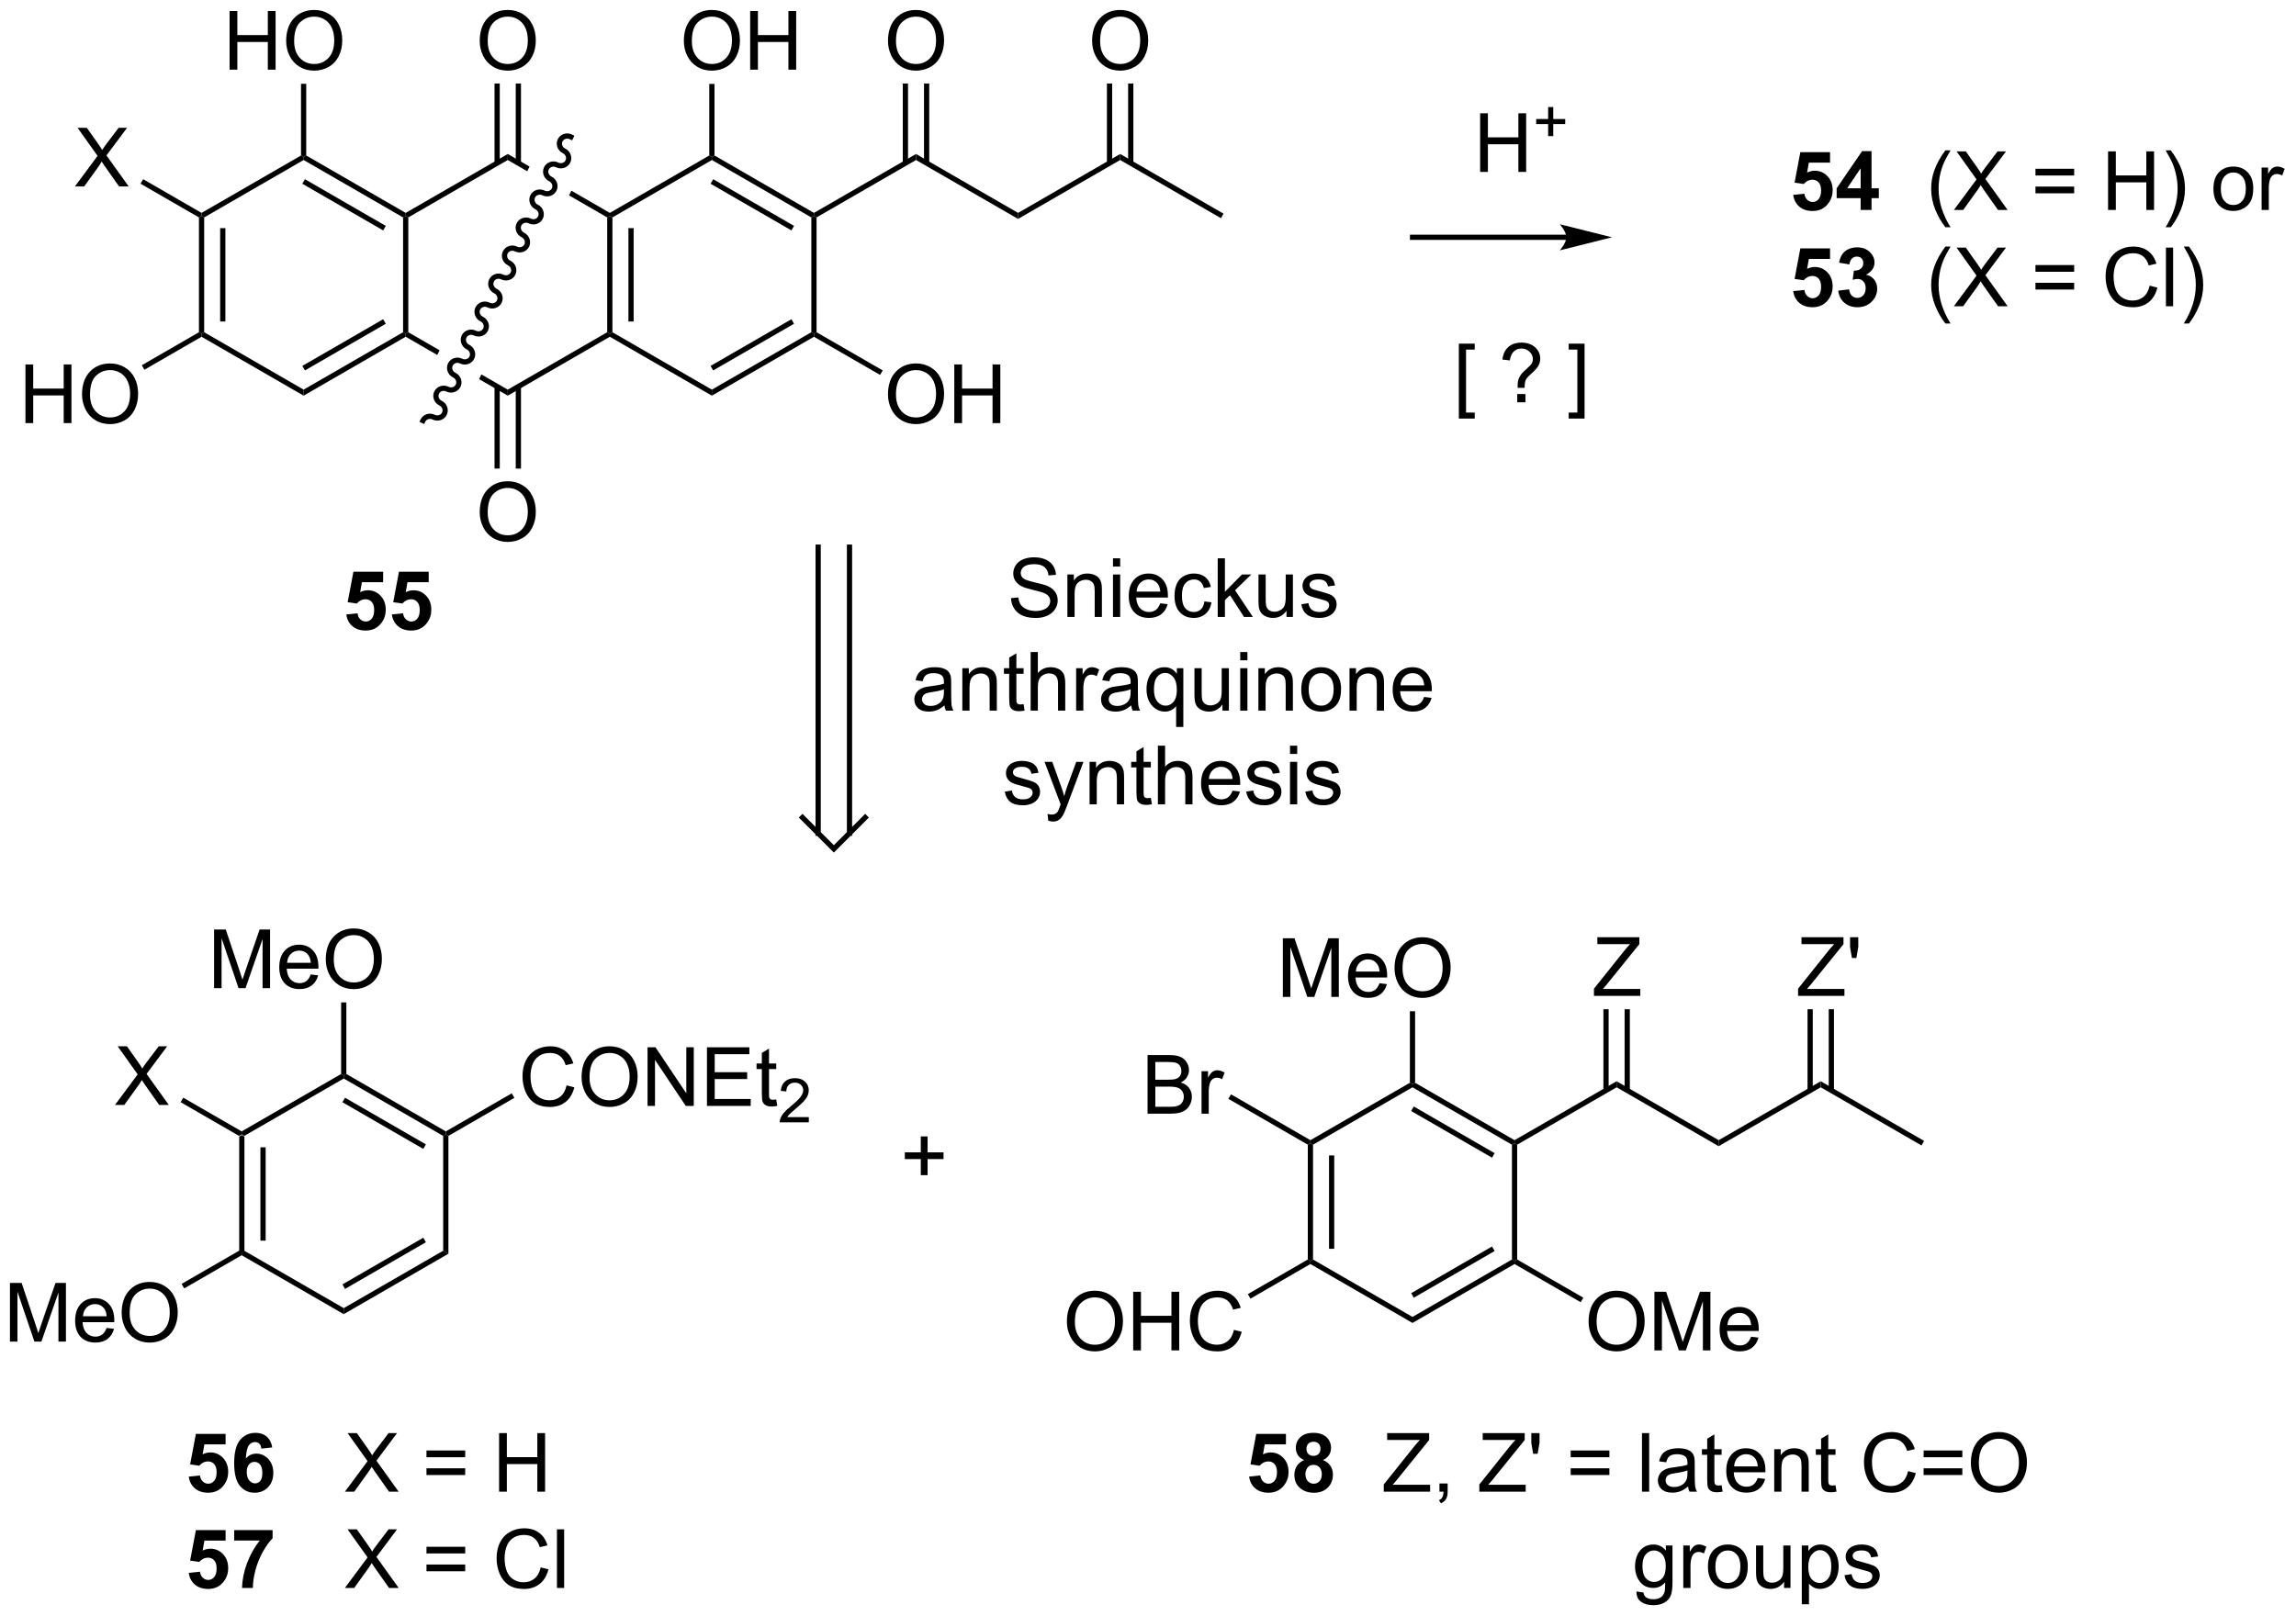 <?xml version="1.0" encoding="UTF-8"?>
<!DOCTYPE svg PUBLIC '-//W3C//DTD SVG 1.0//EN'
          'http://www.w3.org/TR/2001/REC-SVG-20010904/DTD/svg10.dtd'>
<svg stroke-dasharray="none" shape-rendering="auto" xmlns="http://www.w3.org/2000/svg" font-family="'Dialog'" text-rendering="auto" width="615" fill-opacity="1" color-interpolation="auto" color-rendering="auto" preserveAspectRatio="xMidYMid meet" font-size="12px" viewBox="0 0 615 433" fill="black" xmlns:xlink="http://www.w3.org/1999/xlink" stroke="black" image-rendering="auto" stroke-miterlimit="10" stroke-linecap="square" stroke-linejoin="miter" font-style="normal" stroke-width="1" height="433" stroke-dashoffset="0" font-weight="normal" stroke-opacity="1"
><!--Generated by the Batik Graphics2D SVG Generator--><defs id="genericDefs"
  /><g
  ><defs id="defs1"
    ><clipPath clipPathUnits="userSpaceOnUse" id="clipPath1"
      ><path d="M2.139 1.598 L232.621 1.598 L232.621 163.867 L2.139 163.867 L2.139 1.598 Z"
      /></clipPath
      ><clipPath clipPathUnits="userSpaceOnUse" id="clipPath2"
      ><path d="M5.865 18.189 L5.865 175.947 L229.938 175.947 L229.938 18.189 Z"
      /></clipPath
    ></defs
    ><g transform="scale(2.667,2.667) translate(-2.139,-1.598) matrix(1.029,0,0,1.029,-3.893,-17.111)"
    ><path d="M29.209 129.138 L29.464 128.99 L29.719 129.138 L29.719 140.352 L29.464 140.499 L29.209 140.352 ZM31.28 130.186 L31.28 139.303 L31.791 139.303 L31.791 130.186 Z" stroke="none" clip-path="url(#clipPath2)"
    /></g
    ><g transform="matrix(2.743,0,0,2.743,-16.087,-49.892)"
    ><path d="M29.464 140.794 L29.464 140.499 L29.719 140.352 L39.431 145.959 L39.431 146.548 Z" stroke="none" clip-path="url(#clipPath2)"
    /></g
    ><g transform="matrix(2.743,0,0,2.743,-16.087,-49.892)"
    ><path d="M39.431 146.548 L39.431 145.959 L49.142 140.352 L49.653 140.646 ZM39.558 144.082 L47.454 139.524 L47.199 139.082 L39.303 143.641 Z" stroke="none" clip-path="url(#clipPath2)"
    /></g
    ><g transform="matrix(2.743,0,0,2.743,-16.087,-49.892)"
    ><path d="M49.653 140.646 L49.142 140.352 L49.142 129.138 L49.398 128.99 L49.653 129.138 Z" stroke="none" clip-path="url(#clipPath2)"
    /></g
    ><g transform="matrix(2.743,0,0,2.743,-16.087,-49.892)"
    ><path d="M49.398 128.696 L49.398 128.99 L49.142 129.138 L39.431 123.531 L39.431 123.236 L39.686 123.089 ZM47.454 129.965 L39.558 125.407 L39.303 125.849 L47.199 130.407 Z" stroke="none" clip-path="url(#clipPath2)"
    /></g
    ><g transform="matrix(2.743,0,0,2.743,-16.087,-49.892)"
    ><path d="M39.176 123.089 L39.431 123.236 L39.431 123.531 L29.719 129.138 L29.464 128.99 L29.464 128.696 Z" stroke="none" clip-path="url(#clipPath2)"
    /></g
    ><g transform="matrix(2.743,0,0,2.743,-16.087,-49.892)"
    ><path d="M110.047 147.298 Q110.047 145.871 110.813 145.066 Q111.579 144.259 112.79 144.259 Q113.581 144.259 114.217 144.639 Q114.855 145.017 115.188 145.694 Q115.524 146.371 115.524 147.23 Q115.524 148.102 115.172 148.79 Q114.821 149.477 114.175 149.832 Q113.532 150.186 112.784 150.186 Q111.977 150.186 111.339 149.795 Q110.704 149.402 110.376 148.727 Q110.047 148.05 110.047 147.298 ZM110.829 147.308 Q110.829 148.345 111.383 148.941 Q111.941 149.535 112.782 149.535 Q113.636 149.535 114.188 148.933 Q114.743 148.332 114.743 147.227 Q114.743 146.527 114.506 146.006 Q114.269 145.485 113.813 145.199 Q113.36 144.91 112.792 144.91 Q111.987 144.91 111.407 145.464 Q110.829 146.017 110.829 147.308 ZM116.523 150.087 L116.523 144.36 L117.28 144.36 L117.28 146.712 L120.257 146.712 L120.257 144.36 L121.015 144.36 L121.015 150.087 L120.257 150.087 L120.257 147.386 L117.28 147.386 L117.28 150.087 L116.523 150.087 ZM126.362 148.079 L127.12 148.269 Q126.883 149.204 126.263 149.696 Q125.644 150.186 124.751 150.186 Q123.823 150.186 123.243 149.808 Q122.665 149.431 122.36 148.717 Q122.058 148.001 122.058 147.181 Q122.058 146.285 122.399 145.621 Q122.743 144.954 123.373 144.608 Q124.003 144.261 124.761 144.261 Q125.62 144.261 126.206 144.699 Q126.792 145.136 127.024 145.931 L126.276 146.105 Q126.079 145.48 125.698 145.196 Q125.321 144.91 124.745 144.91 Q124.086 144.91 123.641 145.227 Q123.198 145.542 123.019 146.076 Q122.839 146.61 122.839 147.175 Q122.839 147.907 123.052 148.451 Q123.266 148.996 123.714 149.267 Q124.165 149.535 124.688 149.535 Q125.323 149.535 125.763 149.167 Q126.206 148.8 126.362 148.079 Z" stroke="none" clip-path="url(#clipPath2)"
    /></g
    ><g transform="matrix(2.743,0,0,2.743,-16.087,-49.892)"
    ><path d="M61.193 124.203 L61.95 124.393 Q61.713 125.328 61.094 125.82 Q60.474 126.31 59.581 126.31 Q58.654 126.31 58.073 125.932 Q57.495 125.555 57.19 124.841 Q56.888 124.125 56.888 123.305 Q56.888 122.409 57.229 121.745 Q57.573 121.078 58.203 120.732 Q58.833 120.386 59.591 120.386 Q60.45 120.386 61.036 120.823 Q61.622 121.261 61.854 122.055 L61.107 122.229 Q60.909 121.604 60.529 121.32 Q60.151 121.034 59.575 121.034 Q58.916 121.034 58.471 121.352 Q58.029 121.667 57.849 122.201 Q57.669 122.734 57.669 123.3 Q57.669 124.031 57.883 124.576 Q58.096 125.12 58.544 125.391 Q58.995 125.659 59.518 125.659 Q60.154 125.659 60.594 125.292 Q61.036 124.925 61.193 124.203 ZM62.655 123.422 Q62.655 121.995 63.42 121.19 Q64.186 120.383 65.397 120.383 Q66.189 120.383 66.824 120.763 Q67.462 121.141 67.795 121.818 Q68.131 122.495 68.131 123.354 Q68.131 124.227 67.78 124.914 Q67.428 125.602 66.782 125.956 Q66.139 126.31 65.392 126.31 Q64.584 126.31 63.946 125.919 Q63.311 125.526 62.983 124.852 Q62.655 124.175 62.655 123.422 ZM63.436 123.432 Q63.436 124.469 63.991 125.065 Q64.548 125.659 65.389 125.659 Q66.243 125.659 66.795 125.057 Q67.35 124.456 67.35 123.352 Q67.35 122.651 67.113 122.13 Q66.876 121.609 66.42 121.323 Q65.967 121.034 65.4 121.034 Q64.595 121.034 64.014 121.589 Q63.436 122.141 63.436 123.432 ZM69.099 126.211 L69.099 120.484 L69.877 120.484 L72.885 124.979 L72.885 120.484 L73.612 120.484 L73.612 126.211 L72.833 126.211 L69.825 121.711 L69.825 126.211 L69.099 126.211 ZM74.9 126.211 L74.9 120.484 L79.04 120.484 L79.04 121.159 L75.657 121.159 L75.657 122.914 L78.827 122.914 L78.827 123.586 L75.657 123.586 L75.657 125.534 L79.173 125.534 L79.173 126.211 L74.9 126.211 ZM81.665 125.581 L81.767 126.203 Q81.47 126.266 81.236 126.266 Q80.853 126.266 80.642 126.146 Q80.431 126.024 80.345 125.826 Q80.259 125.628 80.259 124.995 L80.259 122.609 L79.743 122.609 L79.743 122.063 L80.259 122.063 L80.259 121.034 L80.959 120.612 L80.959 122.063 L81.665 122.063 L81.665 122.609 L80.959 122.609 L80.959 125.034 Q80.959 125.336 80.996 125.422 Q81.032 125.508 81.116 125.56 Q81.202 125.609 81.358 125.609 Q81.475 125.609 81.665 125.581 Z" stroke="none" clip-path="url(#clipPath2)"
    /></g
    ><g transform="matrix(2.743,0,0,2.743,-16.087,-49.892)"
    ><path d="M84.847 127.303 L84.847 127.811 L82.007 127.811 Q82.001 127.62 82.069 127.444 Q82.177 127.155 82.415 126.874 Q82.655 126.592 83.107 126.223 Q83.806 125.649 84.052 125.313 Q84.298 124.977 84.298 124.678 Q84.298 124.366 84.073 124.151 Q83.851 123.934 83.489 123.934 Q83.109 123.934 82.88 124.163 Q82.651 124.391 82.65 124.796 L82.107 124.741 Q82.163 124.133 82.526 123.817 Q82.89 123.499 83.501 123.499 Q84.12 123.499 84.48 123.842 Q84.841 124.184 84.841 124.69 Q84.841 124.948 84.736 125.198 Q84.63 125.446 84.384 125.721 Q84.14 125.997 83.571 126.477 Q83.097 126.876 82.962 127.018 Q82.827 127.161 82.739 127.303 L84.847 127.303 Z" stroke="none" clip-path="url(#clipPath2)"
    /></g
    ><g transform="matrix(2.743,0,0,2.743,-16.087,-49.892)"
    ><path d="M127.974 145.033 L127.718 144.591 L133.574 141.21 L133.829 141.357 L133.829 141.652 Z" stroke="none" clip-path="url(#clipPath2)"
    /></g
    ><g transform="matrix(2.743,0,0,2.743,-16.087,-49.892)"
    ><path d="M134.084 141.21 L133.829 141.357 L133.574 141.21 L133.574 129.996 L133.829 129.849 L134.084 129.996 ZM136.156 140.161 L136.156 131.045 L135.646 131.045 L135.646 140.161 Z" stroke="none" clip-path="url(#clipPath2)"
    /></g
    ><g transform="matrix(2.743,0,0,2.743,-16.087,-49.892)"
    ><path d="M55.838 124.978 L56.093 125.419 L49.653 129.138 L49.398 128.99 L49.398 128.696 Z" stroke="none" clip-path="url(#clipPath2)"
    /></g
    ><g transform="matrix(2.743,0,0,2.743,-16.087,-49.892)"
    ><path d="M133.829 141.652 L133.829 141.357 L134.084 141.21 L143.796 146.817 L143.796 147.406 Z" stroke="none" clip-path="url(#clipPath2)"
    /></g
    ><g transform="matrix(2.743,0,0,2.743,-16.087,-49.892)"
    ><path d="M143.796 147.406 L143.796 146.817 L153.508 141.21 L153.763 141.357 L153.763 141.652 ZM143.924 144.941 L151.819 140.382 L151.564 139.94 L143.668 144.499 Z" stroke="none" clip-path="url(#clipPath2)"
    /></g
    ><g transform="matrix(2.743,0,0,2.743,-16.087,-49.892)"
    ><path d="M154.018 141.21 L153.763 141.357 L153.508 141.21 L153.508 129.996 L153.763 129.849 L154.018 129.996 Z" stroke="none" clip-path="url(#clipPath2)"
    /></g
    ><g transform="matrix(2.743,0,0,2.743,-16.087,-49.892)"
    ><path d="M153.763 129.554 L153.763 129.849 L153.508 129.996 L143.796 124.389 L143.796 124.094 L144.051 123.947 ZM151.819 130.824 L143.924 126.266 L143.668 126.707 L151.564 131.266 Z" stroke="none" clip-path="url(#clipPath2)"
    /></g
    ><g transform="matrix(2.743,0,0,2.743,-16.087,-49.892)"
    ><path d="M143.541 123.947 L143.796 124.094 L143.796 124.389 L134.084 129.996 L133.829 129.849 L133.829 129.554 Z" stroke="none" clip-path="url(#clipPath2)"
    /></g
    ><g transform="matrix(2.743,0,0,2.743,-16.087,-49.892)"
    ><path d="M26.771 114.703 L26.771 108.976 L27.911 108.976 L29.268 113.031 Q29.456 113.596 29.541 113.877 Q29.638 113.564 29.846 112.96 L31.216 108.976 L32.237 108.976 L32.237 114.703 L31.505 114.703 L31.505 109.908 L29.841 114.703 L29.159 114.703 L27.502 109.828 L27.502 114.703 L26.771 114.703 ZM36.208 113.367 L36.935 113.455 Q36.763 114.093 36.297 114.445 Q35.833 114.796 35.112 114.796 Q34.2 114.796 33.666 114.236 Q33.135 113.674 33.135 112.663 Q33.135 111.617 33.674 111.038 Q34.213 110.46 35.073 110.46 Q35.904 110.46 36.429 111.028 Q36.958 111.593 36.958 112.619 Q36.958 112.682 36.956 112.807 L33.862 112.807 Q33.901 113.492 34.247 113.856 Q34.596 114.218 35.114 114.218 Q35.502 114.218 35.776 114.015 Q36.049 113.812 36.208 113.367 ZM33.901 112.228 L36.216 112.228 Q36.169 111.705 35.95 111.445 Q35.614 111.038 35.081 111.038 Q34.596 111.038 34.265 111.364 Q33.935 111.687 33.901 112.228 ZM37.678 111.913 Q37.678 110.486 38.444 109.682 Q39.209 108.874 40.42 108.874 Q41.212 108.874 41.847 109.255 Q42.486 109.632 42.819 110.309 Q43.155 110.986 43.155 111.846 Q43.155 112.718 42.803 113.406 Q42.452 114.093 41.806 114.447 Q41.163 114.802 40.415 114.802 Q39.608 114.802 38.97 114.411 Q38.334 114.018 38.006 113.343 Q37.678 112.666 37.678 111.913 ZM38.459 111.924 Q38.459 112.96 39.014 113.557 Q39.571 114.15 40.413 114.15 Q41.267 114.15 41.819 113.549 Q42.373 112.947 42.373 111.843 Q42.373 111.143 42.136 110.622 Q41.9 110.101 41.444 109.814 Q40.991 109.525 40.423 109.525 Q39.618 109.525 39.038 110.08 Q38.459 110.632 38.459 111.924 Z" stroke="none" clip-path="url(#clipPath2)"
    /></g
    ><g transform="matrix(2.743,0,0,2.743,-16.087,-49.892)"
    ><path d="M39.686 123.089 L39.431 123.236 L39.176 123.089 L39.176 116.1 L39.686 116.1 Z" stroke="none" clip-path="url(#clipPath2)"
    /></g
    ><g transform="matrix(2.743,0,0,2.743,-16.087,-49.892)"
    ><path d="M6.837 149.228 L6.837 143.502 L7.978 143.502 L9.335 147.556 Q9.522 148.122 9.608 148.403 Q9.704 148.09 9.913 147.486 L11.283 143.502 L12.303 143.502 L12.303 149.228 L11.572 149.228 L11.572 144.434 L9.908 149.228 L9.225 149.228 L7.569 144.353 L7.569 149.228 L6.837 149.228 ZM16.275 147.893 L17.001 147.981 Q16.829 148.619 16.363 148.971 Q15.9 149.322 15.178 149.322 Q14.267 149.322 13.733 148.762 Q13.202 148.2 13.202 147.189 Q13.202 146.143 13.741 145.564 Q14.28 144.986 15.139 144.986 Q15.97 144.986 16.496 145.554 Q17.025 146.119 17.025 147.145 Q17.025 147.208 17.022 147.333 L13.928 147.333 Q13.967 148.018 14.314 148.382 Q14.663 148.744 15.181 148.744 Q15.569 148.744 15.842 148.541 Q16.116 148.338 16.275 147.893 ZM13.967 146.754 L16.282 146.754 Q16.236 146.231 16.017 145.971 Q15.681 145.564 15.147 145.564 Q14.663 145.564 14.332 145.89 Q14.001 146.213 13.967 146.754 ZM17.745 146.439 Q17.745 145.012 18.51 144.208 Q19.276 143.4 20.487 143.4 Q21.279 143.4 21.914 143.78 Q22.552 144.158 22.885 144.835 Q23.221 145.512 23.221 146.372 Q23.221 147.244 22.87 147.931 Q22.518 148.619 21.872 148.973 Q21.229 149.327 20.482 149.327 Q19.674 149.327 19.036 148.937 Q18.401 148.543 18.073 147.869 Q17.745 147.192 17.745 146.439 ZM18.526 146.45 Q18.526 147.486 19.081 148.083 Q19.638 148.676 20.479 148.676 Q21.333 148.676 21.885 148.075 Q22.44 147.473 22.44 146.369 Q22.44 145.668 22.203 145.148 Q21.966 144.627 21.51 144.34 Q21.057 144.051 20.489 144.051 Q19.685 144.051 19.104 144.606 Q18.526 145.158 18.526 146.45 Z" stroke="none" clip-path="url(#clipPath2)"
    /></g
    ><g transform="matrix(2.743,0,0,2.743,-16.087,-49.892)"
    ><path d="M29.209 140.352 L29.464 140.499 L29.464 140.794 L23.852 144.034 L23.597 143.592 Z" stroke="none" clip-path="url(#clipPath2)"
    /></g
    ><g transform="matrix(2.743,0,0,2.743,-16.087,-49.892)"
    ><path d="M131.136 115.561 L131.136 109.834 L132.276 109.834 L133.633 113.889 Q133.821 114.454 133.907 114.735 Q134.003 114.423 134.211 113.819 L135.581 109.834 L136.602 109.834 L136.602 115.561 L135.87 115.561 L135.87 110.766 L134.206 115.561 L133.524 115.561 L131.868 110.686 L131.868 115.561 L131.136 115.561 ZM140.573 114.225 L141.3 114.313 Q141.128 114.951 140.662 115.303 Q140.198 115.654 139.477 115.654 Q138.565 115.654 138.032 115.095 Q137.5 114.532 137.5 113.522 Q137.5 112.475 138.04 111.897 Q138.579 111.319 139.438 111.319 Q140.269 111.319 140.795 111.886 Q141.323 112.451 141.323 113.478 Q141.323 113.54 141.321 113.665 L138.227 113.665 Q138.266 114.35 138.612 114.714 Q138.961 115.076 139.48 115.076 Q139.868 115.076 140.141 114.873 Q140.415 114.67 140.573 114.225 ZM138.266 113.087 L140.581 113.087 Q140.534 112.563 140.315 112.303 Q139.98 111.897 139.446 111.897 Q138.961 111.897 138.631 112.222 Q138.3 112.545 138.266 113.087 ZM142.043 112.772 Q142.043 111.345 142.809 110.54 Q143.575 109.733 144.786 109.733 Q145.577 109.733 146.213 110.113 Q146.851 110.49 147.184 111.168 Q147.52 111.845 147.52 112.704 Q147.52 113.576 147.168 114.264 Q146.817 114.951 146.171 115.306 Q145.528 115.66 144.78 115.66 Q143.973 115.66 143.335 115.269 Q142.7 114.876 142.371 114.201 Q142.043 113.524 142.043 112.772 ZM142.825 112.782 Q142.825 113.819 143.379 114.415 Q143.937 115.009 144.778 115.009 Q145.632 115.009 146.184 114.407 Q146.739 113.806 146.739 112.701 Q146.739 112.001 146.502 111.48 Q146.265 110.959 145.809 110.673 Q145.356 110.384 144.788 110.384 Q143.983 110.384 143.403 110.938 Q142.825 111.49 142.825 112.782 Z" stroke="none" clip-path="url(#clipPath2)"
    /></g
    ><g transform="matrix(2.743,0,0,2.743,-16.087,-49.892)"
    ><path d="M144.051 123.947 L143.796 124.094 L143.541 123.947 L143.541 116.959 L144.051 116.959 Z" stroke="none" clip-path="url(#clipPath2)"
    /></g
    ><g transform="matrix(2.743,0,0,2.743,-16.087,-49.892)"
    ><path d="M160.993 147.298 Q160.993 145.871 161.758 145.066 Q162.524 144.259 163.735 144.259 Q164.526 144.259 165.162 144.639 Q165.8 145.017 166.133 145.694 Q166.469 146.371 166.469 147.23 Q166.469 148.102 166.118 148.79 Q165.766 149.477 165.12 149.832 Q164.477 150.186 163.73 150.186 Q162.922 150.186 162.284 149.795 Q161.649 149.402 161.321 148.727 Q160.993 148.05 160.993 147.298 ZM161.774 147.308 Q161.774 148.345 162.329 148.941 Q162.886 149.535 163.727 149.535 Q164.581 149.535 165.133 148.933 Q165.688 148.332 165.688 147.227 Q165.688 146.527 165.451 146.006 Q165.214 145.485 164.758 145.199 Q164.305 144.91 163.737 144.91 Q162.933 144.91 162.352 145.464 Q161.774 146.017 161.774 147.308 ZM167.421 150.087 L167.421 144.36 L168.562 144.36 L169.918 148.415 Q170.106 148.98 170.192 149.261 Q170.288 148.949 170.496 148.345 L171.866 144.36 L172.887 144.36 L172.887 150.087 L172.155 150.087 L172.155 145.292 L170.491 150.087 L169.809 150.087 L168.153 145.212 L168.153 150.087 L167.421 150.087 ZM176.858 148.751 L177.585 148.839 Q177.413 149.477 176.947 149.829 Q176.483 150.181 175.762 150.181 Q174.851 150.181 174.317 149.621 Q173.786 149.058 173.786 148.048 Q173.786 147.001 174.325 146.423 Q174.864 145.845 175.723 145.845 Q176.554 145.845 177.08 146.412 Q177.608 146.977 177.608 148.004 Q177.608 148.066 177.606 148.191 L174.512 148.191 Q174.551 148.876 174.898 149.24 Q175.246 149.602 175.765 149.602 Q176.153 149.602 176.426 149.399 Q176.7 149.196 176.858 148.751 ZM174.551 147.613 L176.866 147.613 Q176.819 147.089 176.601 146.829 Q176.265 146.423 175.731 146.423 Q175.246 146.423 174.916 146.748 Q174.585 147.071 174.551 147.613 Z" stroke="none" clip-path="url(#clipPath2)"
    /></g
    ><g transform="matrix(2.743,0,0,2.743,-16.087,-49.892)"
    ><path d="M153.763 141.652 L153.763 141.357 L154.018 141.21 L160.476 144.939 L160.221 145.381 Z" stroke="none" clip-path="url(#clipPath2)"
    /></g
    ><g transform="matrix(2.743,0,0,2.743,-16.087,-49.892)"
    ><path d="M17.096 126.111 L19.31 123.127 L17.357 120.385 L18.26 120.385 L19.299 121.853 Q19.622 122.309 19.76 122.556 Q19.95 122.244 20.213 121.903 L21.364 120.385 L22.19 120.385 L20.177 123.082 L22.346 126.111 L21.409 126.111 L19.966 124.067 Q19.846 123.892 19.716 123.684 Q19.526 123.996 19.443 124.114 L18.005 126.111 L17.096 126.111 Z" stroke="none" clip-path="url(#clipPath2)"
    /></g
    ><g transform="matrix(2.743,0,0,2.743,-16.087,-49.892)"
    ><path d="M29.464 128.696 L29.464 128.99 L29.209 129.138 L23.505 125.844 L23.76 125.403 Z" stroke="none" clip-path="url(#clipPath2)"
    /></g
    ><g transform="matrix(2.743,0,0,2.743,-16.087,-49.892)"
    ><path d="M173.696 129.554 L173.696 130.143 L163.73 124.389 L163.73 123.8 Z" stroke="none" clip-path="url(#clipPath2)"
    /></g
    ><g transform="matrix(2.743,0,0,2.743,-16.087,-49.892)"
    ><path d="M163.73 123.8 L163.73 124.389 L154.018 129.996 L153.763 129.849 L153.763 129.554 Z" stroke="none" clip-path="url(#clipPath2)"
    /></g
    ><g transform="matrix(2.743,0,0,2.743,-16.087,-49.892)"
    ><path d="M161.516 115.461 L161.516 114.758 L164.448 111.088 Q164.761 110.698 165.042 110.409 L161.847 110.409 L161.847 109.734 L165.948 109.734 L165.948 110.409 L162.735 114.383 L162.386 114.784 L166.042 114.784 L166.042 115.461 L161.516 115.461 Z" stroke="none" clip-path="url(#clipPath2)"
    /></g
    ><g transform="matrix(2.743,0,0,2.743,-16.087,-49.892)"
    ><path d="M165.02 124.692 L165.02 116.765 L164.51 116.765 L164.51 124.692 ZM162.949 124.692 L162.949 116.765 L162.439 116.765 L162.439 124.692 Z" stroke="none" clip-path="url(#clipPath2)"
    /></g
    ><g transform="matrix(2.743,0,0,2.743,-16.087,-49.892)"
    ><path d="M117.925 126.969 L117.925 121.243 L120.073 121.243 Q120.73 121.243 121.126 121.417 Q121.524 121.589 121.748 121.951 Q121.972 122.313 121.972 122.707 Q121.972 123.074 121.771 123.399 Q121.573 123.722 121.172 123.923 Q121.691 124.074 121.969 124.441 Q122.251 124.808 122.251 125.308 Q122.251 125.712 122.079 126.058 Q121.909 126.402 121.659 126.589 Q121.409 126.777 121.032 126.873 Q120.657 126.969 120.11 126.969 L117.925 126.969 ZM118.683 123.649 L119.922 123.649 Q120.425 123.649 120.644 123.582 Q120.933 123.496 121.079 123.298 Q121.227 123.097 121.227 122.798 Q121.227 122.511 121.089 122.295 Q120.954 122.079 120.698 121.998 Q120.446 121.917 119.829 121.917 L118.683 121.917 L118.683 123.649 ZM118.683 126.292 L120.11 126.292 Q120.477 126.292 120.626 126.266 Q120.886 126.219 121.06 126.11 Q121.237 126.001 121.349 125.792 Q121.464 125.582 121.464 125.308 Q121.464 124.988 121.3 124.753 Q121.136 124.516 120.844 124.42 Q120.555 124.324 120.008 124.324 L118.683 124.324 L118.683 126.292 ZM123.196 126.969 L123.196 122.821 L123.829 122.821 L123.829 123.449 Q124.071 123.009 124.274 122.868 Q124.48 122.727 124.727 122.727 Q125.081 122.727 125.448 122.954 L125.206 123.605 Q124.948 123.454 124.691 123.454 Q124.461 123.454 124.276 123.592 Q124.094 123.73 124.016 123.977 Q123.899 124.352 123.899 124.798 L123.899 126.969 L123.196 126.969 Z" stroke="none" clip-path="url(#clipPath2)"
    /></g
    ><g transform="matrix(2.743,0,0,2.743,-16.087,-49.892)"
    ><path d="M133.829 129.554 L133.829 129.849 L133.574 129.996 L125.819 125.519 L126.074 125.077 Z" stroke="none" clip-path="url(#clipPath2)"
    /></g
    ><g transform="matrix(2.743,0,0,2.743,-16.087,-49.892)"
    ><path d="M173.696 130.143 L173.696 129.554 L183.663 123.8 L183.663 124.389 Z" stroke="none" clip-path="url(#clipPath2)"
    /></g
    ><g transform="matrix(2.743,0,0,2.743,-16.087,-49.892)"
    ><path d="M183.663 124.389 L183.663 123.8 L193.757 129.628 L193.502 130.07 Z" stroke="none" clip-path="url(#clipPath2)"
    /></g
    ><g transform="matrix(2.743,0,0,2.743,-16.087,-49.892)"
    ><path d="M95.781 132.971 L95.781 131.401 L94.221 131.401 L94.221 130.745 L95.781 130.745 L95.781 129.188 L96.445 129.188 L96.445 130.745 L98.002 130.745 L98.002 131.401 L96.445 131.401 L96.445 132.971 L95.781 132.971 Z" stroke="none" clip-path="url(#clipPath2)"
    /></g
    ><g transform="matrix(2.743,0,0,2.743,-16.087,-49.892)"
    ><path d="M24.298 162.416 L25.392 162.304 Q25.439 162.673 25.668 162.892 Q25.899 163.108 26.199 163.108 Q26.543 163.108 26.78 162.83 Q27.019 162.548 27.019 161.986 Q27.019 161.46 26.782 161.197 Q26.548 160.931 26.168 160.931 Q25.696 160.931 25.321 161.351 L24.431 161.22 L24.993 158.241 L27.894 158.241 L27.894 159.267 L25.824 159.267 L25.652 160.241 Q26.019 160.056 26.402 160.056 Q27.134 160.056 27.642 160.588 Q28.149 161.119 28.149 161.968 Q28.149 162.673 27.738 163.228 Q27.181 163.989 26.189 163.989 Q25.394 163.989 24.894 163.561 Q24.394 163.134 24.298 162.416 ZM32.45 159.564 L31.388 159.681 Q31.349 159.353 31.185 159.197 Q31.02 159.041 30.758 159.041 Q30.411 159.041 30.169 159.353 Q29.929 159.666 29.867 160.655 Q30.278 160.171 30.888 160.171 Q31.575 160.171 32.065 160.694 Q32.554 161.218 32.554 162.046 Q32.554 162.923 32.039 163.457 Q31.523 163.989 30.716 163.989 Q29.849 163.989 29.289 163.314 Q28.732 162.64 28.732 161.103 Q28.732 159.53 29.312 158.835 Q29.895 158.14 30.825 158.14 Q31.476 158.14 31.903 158.504 Q32.333 158.869 32.45 159.564 ZM29.961 161.96 Q29.961 162.494 30.205 162.785 Q30.453 163.077 30.77 163.077 Q31.075 163.077 31.278 162.84 Q31.482 162.601 31.482 162.056 Q31.482 161.499 31.263 161.239 Q31.044 160.978 30.716 160.978 Q30.398 160.978 30.179 161.228 Q29.961 161.476 29.961 161.96 Z" stroke="none" clip-path="url(#clipPath2)"
    /></g
    ><g transform="matrix(2.743,0,0,2.743,-16.087,-49.892)"
    ><path d="M39.544 163.89 L41.758 160.905 L39.804 158.163 L40.708 158.163 L41.747 159.632 Q42.07 160.088 42.208 160.335 Q42.398 160.022 42.661 159.681 L43.812 158.163 L44.638 158.163 L42.625 160.861 L44.794 163.89 L43.856 163.89 L42.414 161.845 Q42.294 161.671 42.164 161.463 Q41.974 161.775 41.89 161.892 L40.453 163.89 L39.544 163.89 ZM51.293 160.522 L47.511 160.522 L47.511 159.866 L51.293 159.866 L51.293 160.522 ZM51.293 162.259 L47.511 162.259 L47.511 161.603 L51.293 161.603 L51.293 162.259 ZM54.601 163.89 L54.601 158.163 L55.359 158.163 L55.359 160.515 L58.336 160.515 L58.336 158.163 L59.093 158.163 L59.093 163.89 L58.336 163.89 L58.336 161.189 L55.359 161.189 L55.359 163.89 L54.601 163.89 Z" stroke="none" clip-path="url(#clipPath2)"
    /></g
    ><g transform="matrix(2.743,0,0,2.743,-16.087,-49.892)"
    ><path d="M24.298 171.816 L25.392 171.704 Q25.439 172.073 25.668 172.292 Q25.899 172.508 26.199 172.508 Q26.543 172.508 26.78 172.23 Q27.019 171.948 27.019 171.386 Q27.019 170.86 26.782 170.597 Q26.548 170.331 26.168 170.331 Q25.696 170.331 25.321 170.75 L24.431 170.62 L24.993 167.641 L27.894 167.641 L27.894 168.667 L25.824 168.667 L25.652 169.641 Q26.019 169.456 26.402 169.456 Q27.134 169.456 27.642 169.988 Q28.149 170.519 28.149 171.368 Q28.149 172.073 27.738 172.628 Q27.181 173.388 26.189 173.388 Q25.394 173.388 24.894 172.962 Q24.394 172.534 24.298 171.816 ZM28.732 168.659 L28.732 167.641 L32.484 167.641 L32.484 168.438 Q32.02 168.894 31.539 169.75 Q31.06 170.605 30.807 171.568 Q30.554 172.532 30.56 173.29 L29.5 173.29 Q29.528 172.102 29.989 170.868 Q30.453 169.633 31.226 168.659 L28.732 168.659 Z" stroke="none" clip-path="url(#clipPath2)"
    /></g
    ><g transform="matrix(2.743,0,0,2.743,-16.087,-49.892)"
    ><path d="M39.544 173.29 L41.758 170.305 L39.804 167.563 L40.708 167.563 L41.747 169.032 Q42.07 169.488 42.208 169.735 Q42.398 169.422 42.661 169.081 L43.812 167.563 L44.638 167.563 L42.625 170.261 L44.794 173.29 L43.856 173.29 L42.414 171.245 Q42.294 171.071 42.164 170.863 Q41.974 171.175 41.89 171.292 L40.453 173.29 L39.544 173.29 ZM51.293 169.922 L47.511 169.922 L47.511 169.266 L51.293 169.266 L51.293 169.922 ZM51.293 171.659 L47.511 171.659 L47.511 171.003 L51.293 171.003 L51.293 171.659 ZM58.664 171.282 L59.422 171.472 Q59.185 172.407 58.565 172.899 Q57.945 173.388 57.052 173.388 Q56.125 173.388 55.544 173.011 Q54.966 172.633 54.661 171.92 Q54.359 171.204 54.359 170.383 Q54.359 169.488 54.7 168.823 Q55.044 168.157 55.674 167.81 Q56.304 167.464 57.062 167.464 Q57.922 167.464 58.508 167.902 Q59.093 168.339 59.325 169.133 L58.578 169.308 Q58.38 168.683 58 168.399 Q57.622 168.113 57.047 168.113 Q56.388 168.113 55.943 168.43 Q55.5 168.745 55.32 169.279 Q55.14 169.813 55.14 170.378 Q55.14 171.11 55.354 171.654 Q55.568 172.198 56.015 172.469 Q56.466 172.738 56.989 172.738 Q57.625 172.738 58.065 172.37 Q58.508 172.003 58.664 171.282 ZM60.251 173.29 L60.251 167.563 L60.954 167.563 L60.954 173.29 L60.251 173.29 Z" stroke="none" clip-path="url(#clipPath2)"
    /></g
    ><g transform="matrix(2.743,0,0,2.743,-16.087,-49.892)"
    ><path d="M127.842 162.416 L128.936 162.304 Q128.983 162.673 129.212 162.892 Q129.444 163.108 129.743 163.108 Q130.087 163.108 130.324 162.83 Q130.564 162.548 130.564 161.986 Q130.564 161.46 130.327 161.197 Q130.092 160.931 129.712 160.931 Q129.241 160.931 128.866 161.351 L127.975 161.22 L128.537 158.241 L131.439 158.241 L131.439 159.267 L129.368 159.267 L129.196 160.241 Q129.564 160.056 129.946 160.056 Q130.678 160.056 131.186 160.588 Q131.694 161.119 131.694 161.968 Q131.694 162.673 131.282 163.228 Q130.725 163.989 129.733 163.989 Q128.939 163.989 128.439 163.561 Q127.939 163.134 127.842 162.416 ZM133.216 160.798 Q132.791 160.619 132.596 160.306 Q132.403 159.991 132.403 159.616 Q132.403 158.976 132.851 158.559 Q133.299 158.14 134.122 158.14 Q134.94 158.14 135.39 158.559 Q135.841 158.976 135.841 159.616 Q135.841 160.015 135.632 160.325 Q135.427 160.634 135.052 160.798 Q135.528 160.991 135.776 161.358 Q136.026 161.726 136.026 162.205 Q136.026 162.999 135.518 163.496 Q135.013 163.991 134.174 163.991 Q133.393 163.991 132.872 163.58 Q132.26 163.095 132.26 162.252 Q132.26 161.788 132.489 161.4 Q132.721 161.009 133.216 160.798 ZM133.442 159.694 Q133.442 160.022 133.627 160.207 Q133.815 160.39 134.122 160.39 Q134.435 160.39 134.622 160.205 Q134.81 160.017 134.81 159.689 Q134.81 159.382 134.625 159.197 Q134.44 159.009 134.135 159.009 Q133.817 159.009 133.63 159.197 Q133.442 159.384 133.442 159.694 ZM133.341 162.147 Q133.341 162.601 133.573 162.856 Q133.807 163.108 134.153 163.108 Q134.494 163.108 134.716 162.864 Q134.94 162.619 134.94 162.158 Q134.94 161.757 134.713 161.512 Q134.487 161.267 134.138 161.267 Q133.737 161.267 133.539 161.546 Q133.341 161.822 133.341 162.147 Z" stroke="none" clip-path="url(#clipPath2)"
    /></g
    ><g transform="matrix(2.743,0,0,2.743,-16.087,-49.892)"
    ><path d="M140.991 163.89 L140.991 163.186 L143.923 159.517 Q144.236 159.127 144.517 158.838 L141.321 158.838 L141.321 158.163 L145.423 158.163 L145.423 158.838 L142.209 162.811 L141.861 163.213 L145.517 163.213 L145.517 163.89 L140.991 163.89 ZM146.427 163.89 L146.427 163.088 L147.229 163.088 L147.229 163.89 Q147.229 164.332 147.073 164.603 Q146.916 164.874 146.575 165.022 L146.38 164.723 Q146.604 164.624 146.708 164.434 Q146.815 164.246 146.825 163.89 L146.427 163.89 ZM150.323 163.89 L150.323 163.186 L153.255 159.517 Q153.567 159.127 153.849 158.838 L150.653 158.838 L150.653 158.163 L154.755 158.163 L154.755 158.838 L151.541 162.811 L151.192 163.213 L154.849 163.213 L154.849 163.89 L150.323 163.89 ZM155.579 160.189 L155.399 159.119 L155.399 158.163 L156.202 158.163 L156.202 159.119 L156.014 160.189 L155.579 160.189 ZM163.024 160.522 L159.243 160.522 L159.243 159.866 L163.024 159.866 L163.024 160.522 ZM163.024 162.259 L159.243 162.259 L159.243 161.603 L163.024 161.603 L163.024 162.259 ZM166.206 163.89 L166.206 158.163 L166.909 158.163 L166.909 163.89 L166.206 163.89 ZM170.704 163.377 Q170.314 163.71 169.952 163.848 Q169.592 163.983 169.178 163.983 Q168.493 163.983 168.126 163.65 Q167.759 163.314 167.759 162.796 Q167.759 162.491 167.897 162.239 Q168.037 161.986 168.262 161.835 Q168.486 161.681 168.767 161.603 Q168.975 161.548 169.392 161.499 Q170.243 161.397 170.647 161.257 Q170.649 161.111 170.649 161.072 Q170.649 160.642 170.452 160.468 Q170.181 160.228 169.649 160.228 Q169.155 160.228 168.918 160.403 Q168.681 160.577 168.569 161.017 L167.881 160.923 Q167.975 160.483 168.189 160.213 Q168.405 159.939 168.811 159.793 Q169.217 159.647 169.751 159.647 Q170.282 159.647 170.613 159.772 Q170.946 159.897 171.103 160.088 Q171.259 160.275 171.321 160.564 Q171.358 160.744 171.358 161.213 L171.358 162.15 Q171.358 163.132 171.402 163.392 Q171.446 163.65 171.579 163.89 L170.845 163.89 Q170.736 163.671 170.704 163.377 ZM170.647 161.806 Q170.264 161.963 169.499 162.072 Q169.064 162.134 168.884 162.213 Q168.704 162.291 168.605 162.442 Q168.509 162.593 168.509 162.775 Q168.509 163.056 168.722 163.244 Q168.936 163.431 169.345 163.431 Q169.751 163.431 170.066 163.254 Q170.384 163.077 170.532 162.767 Q170.647 162.53 170.647 162.064 L170.647 161.806 ZM173.982 163.259 L174.083 163.882 Q173.786 163.944 173.552 163.944 Q173.169 163.944 172.958 163.825 Q172.747 163.702 172.661 163.504 Q172.575 163.306 172.575 162.673 L172.575 160.288 L172.06 160.288 L172.06 159.741 L172.575 159.741 L172.575 158.713 L173.276 158.291 L173.276 159.741 L173.982 159.741 L173.982 160.288 L173.276 160.288 L173.276 162.713 Q173.276 163.015 173.312 163.101 Q173.349 163.186 173.432 163.239 Q173.518 163.288 173.674 163.288 Q173.791 163.288 173.982 163.259 ZM177.509 162.554 L178.236 162.642 Q178.064 163.28 177.597 163.632 Q177.134 163.983 176.412 163.983 Q175.501 163.983 174.967 163.423 Q174.436 162.861 174.436 161.851 Q174.436 160.804 174.975 160.226 Q175.514 159.647 176.374 159.647 Q177.204 159.647 177.73 160.215 Q178.259 160.78 178.259 161.806 Q178.259 161.869 178.256 161.994 L175.162 161.994 Q175.202 162.679 175.548 163.043 Q175.897 163.405 176.415 163.405 Q176.803 163.405 177.077 163.202 Q177.35 162.999 177.509 162.554 ZM175.202 161.416 L177.517 161.416 Q177.47 160.892 177.251 160.632 Q176.915 160.226 176.381 160.226 Q175.897 160.226 175.566 160.551 Q175.236 160.874 175.202 161.416 ZM179.12 163.89 L179.12 159.741 L179.752 159.741 L179.752 160.33 Q180.208 159.647 181.073 159.647 Q181.448 159.647 181.76 159.783 Q182.075 159.916 182.232 160.134 Q182.388 160.353 182.45 160.655 Q182.489 160.851 182.489 161.338 L182.489 163.89 L181.786 163.89 L181.786 161.366 Q181.786 160.936 181.703 160.723 Q181.622 160.509 181.414 160.384 Q181.206 160.257 180.924 160.257 Q180.474 160.257 180.148 160.543 Q179.823 160.827 179.823 161.624 L179.823 163.89 L179.12 163.89 ZM185.103 163.259 L185.204 163.882 Q184.907 163.944 184.673 163.944 Q184.29 163.944 184.079 163.825 Q183.868 163.702 183.782 163.504 Q183.696 163.306 183.696 162.673 L183.696 160.288 L183.181 160.288 L183.181 159.741 L183.696 159.741 L183.696 158.713 L184.397 158.291 L184.397 159.741 L185.103 159.741 L185.103 160.288 L184.397 160.288 L184.397 162.713 Q184.397 163.015 184.433 163.101 Q184.47 163.186 184.553 163.239 Q184.639 163.288 184.795 163.288 Q184.912 163.288 185.103 163.259 ZM192.189 161.882 L192.946 162.072 Q192.709 163.007 192.09 163.499 Q191.47 163.989 190.577 163.989 Q189.649 163.989 189.069 163.611 Q188.491 163.233 188.186 162.52 Q187.884 161.804 187.884 160.983 Q187.884 160.088 188.225 159.423 Q188.569 158.757 189.199 158.41 Q189.829 158.064 190.587 158.064 Q191.446 158.064 192.032 158.502 Q192.618 158.939 192.85 159.733 L192.103 159.908 Q191.905 159.283 191.524 158.999 Q191.147 158.713 190.571 158.713 Q189.912 158.713 189.467 159.03 Q189.024 159.345 188.845 159.879 Q188.665 160.413 188.665 160.978 Q188.665 161.71 188.879 162.254 Q189.092 162.798 189.54 163.069 Q189.991 163.338 190.514 163.338 Q191.149 163.338 191.59 162.97 Q192.032 162.603 192.189 161.882 ZM197.489 160.522 L193.708 160.522 L193.708 159.866 L197.489 159.866 L197.489 160.522 ZM197.489 162.259 L193.708 162.259 L193.708 161.603 L197.489 161.603 L197.489 162.259 ZM198.323 161.101 Q198.323 159.673 199.088 158.869 Q199.854 158.061 201.065 158.061 Q201.857 158.061 202.492 158.442 Q203.13 158.819 203.463 159.496 Q203.799 160.173 203.799 161.033 Q203.799 161.905 203.448 162.593 Q203.096 163.28 202.45 163.634 Q201.807 163.989 201.06 163.989 Q200.252 163.989 199.614 163.598 Q198.979 163.205 198.651 162.53 Q198.323 161.853 198.323 161.101 ZM199.104 161.111 Q199.104 162.147 199.659 162.744 Q200.216 163.338 201.057 163.338 Q201.911 163.338 202.463 162.736 Q203.018 162.134 203.018 161.03 Q203.018 160.33 202.781 159.809 Q202.544 159.288 202.088 159.002 Q201.635 158.713 201.067 158.713 Q200.263 158.713 199.682 159.267 Q199.104 159.819 199.104 161.111 Z" stroke="none" clip-path="url(#clipPath2)"
    /></g
    ><g transform="matrix(2.743,0,0,2.743,-16.087,-49.892)"
    ><path d="M165.669 173.633 L166.354 173.735 Q166.396 174.053 166.591 174.196 Q166.854 174.391 167.307 174.391 Q167.794 174.391 168.06 174.196 Q168.325 174 168.419 173.649 Q168.474 173.435 168.471 172.745 Q168.01 173.29 167.323 173.29 Q166.466 173.29 165.997 172.672 Q165.528 172.055 165.528 171.191 Q165.528 170.597 165.742 170.097 Q165.958 169.594 166.367 169.321 Q166.776 169.047 167.325 169.047 Q168.06 169.047 168.536 169.641 L168.536 169.141 L169.185 169.141 L169.185 172.727 Q169.185 173.696 168.987 174.1 Q168.791 174.506 168.362 174.74 Q167.935 174.975 167.31 174.975 Q166.567 174.975 166.109 174.638 Q165.653 174.305 165.669 173.633 ZM166.252 171.141 Q166.252 171.956 166.575 172.331 Q166.901 172.706 167.388 172.706 Q167.872 172.706 168.2 172.334 Q168.528 171.962 168.528 171.165 Q168.528 170.402 168.19 170.016 Q167.854 169.628 167.377 169.628 Q166.909 169.628 166.58 170.011 Q166.252 170.391 166.252 171.141 ZM170.241 173.29 L170.241 169.141 L170.873 169.141 L170.873 169.769 Q171.116 169.329 171.319 169.188 Q171.524 169.047 171.772 169.047 Q172.126 169.047 172.493 169.274 L172.251 169.925 Q171.993 169.774 171.735 169.774 Q171.506 169.774 171.321 169.912 Q171.139 170.05 171.061 170.297 Q170.944 170.672 170.944 171.118 L170.944 173.29 L170.241 173.29 ZM172.649 171.214 Q172.649 170.063 173.29 169.508 Q173.827 169.047 174.595 169.047 Q175.452 169.047 175.993 169.607 Q176.537 170.167 176.537 171.157 Q176.537 171.956 176.295 172.417 Q176.056 172.875 175.597 173.131 Q175.139 173.383 174.595 173.383 Q173.725 173.383 173.186 172.826 Q172.649 172.266 172.649 171.214 ZM173.373 171.214 Q173.373 172.011 173.72 172.409 Q174.069 172.805 174.595 172.805 Q175.118 172.805 175.465 172.407 Q175.814 172.008 175.814 171.191 Q175.814 170.422 175.465 170.027 Q175.116 169.628 174.595 169.628 Q174.069 169.628 173.72 170.024 Q173.373 170.417 173.373 171.214 ZM180.08 173.29 L180.08 172.68 Q179.596 173.383 178.763 173.383 Q178.396 173.383 178.078 173.243 Q177.76 173.102 177.604 172.888 Q177.45 172.675 177.388 172.368 Q177.346 172.159 177.346 171.712 L177.346 169.141 L178.049 169.141 L178.049 171.441 Q178.049 171.993 178.091 172.183 Q178.159 172.462 178.372 172.62 Q178.588 172.777 178.903 172.777 Q179.221 172.777 179.497 172.615 Q179.776 172.454 179.89 172.175 Q180.005 171.894 180.005 171.363 L180.005 169.141 L180.708 169.141 L180.708 173.29 L180.08 173.29 ZM181.811 174.881 L181.811 169.141 L182.452 169.141 L182.452 169.68 Q182.678 169.363 182.962 169.206 Q183.248 169.047 183.655 169.047 Q184.186 169.047 184.592 169.321 Q184.998 169.594 185.204 170.092 Q185.412 170.589 185.412 171.183 Q185.412 171.821 185.183 172.331 Q184.954 172.839 184.519 173.113 Q184.084 173.383 183.603 173.383 Q183.251 173.383 182.972 173.235 Q182.694 173.087 182.514 172.86 L182.514 174.881 L181.811 174.881 ZM182.446 171.238 Q182.446 172.04 182.769 172.422 Q183.095 172.805 183.556 172.805 Q184.024 172.805 184.358 172.409 Q184.694 172.011 184.694 171.18 Q184.694 170.386 184.366 169.993 Q184.04 169.597 183.587 169.597 Q183.139 169.597 182.793 170.019 Q182.446 170.438 182.446 171.238 ZM185.979 172.05 L186.674 171.941 Q186.732 172.36 187 172.584 Q187.268 172.805 187.747 172.805 Q188.232 172.805 188.466 172.607 Q188.7 172.409 188.7 172.144 Q188.7 171.907 188.494 171.769 Q188.349 171.675 187.776 171.532 Q187.002 171.337 186.703 171.193 Q186.403 171.05 186.25 170.8 Q186.096 170.547 186.096 170.243 Q186.096 169.964 186.221 169.73 Q186.349 169.493 186.567 169.337 Q186.732 169.214 187.015 169.131 Q187.299 169.047 187.622 169.047 Q188.112 169.047 188.479 169.188 Q188.849 169.329 189.023 169.568 Q189.2 169.808 189.268 170.212 L188.58 170.305 Q188.534 169.985 188.307 169.805 Q188.083 169.625 187.674 169.625 Q187.19 169.625 186.982 169.787 Q186.776 169.946 186.776 170.159 Q186.776 170.297 186.862 170.407 Q186.948 170.519 187.13 170.594 Q187.237 170.633 187.752 170.774 Q188.497 170.972 188.791 171.1 Q189.088 171.227 189.255 171.469 Q189.424 171.712 189.424 172.071 Q189.424 172.422 189.219 172.732 Q189.013 173.042 188.625 173.214 Q188.239 173.383 187.752 173.383 Q186.942 173.383 186.518 173.047 Q186.096 172.712 185.979 172.05 Z" stroke="none" clip-path="url(#clipPath2)"
    /></g
    ><g transform="matrix(2.743,0,0,2.743,-16.087,-49.892)"
    ><path d="M104.592 76.609 L105.308 76.546 Q105.358 76.976 105.542 77.252 Q105.73 77.528 106.121 77.698 Q106.511 77.867 106.998 77.867 Q107.433 77.867 107.764 77.739 Q108.097 77.609 108.258 77.385 Q108.42 77.161 108.42 76.895 Q108.42 76.625 108.264 76.424 Q108.108 76.224 107.748 76.085 Q107.519 75.997 106.73 75.807 Q105.941 75.617 105.623 75.45 Q105.214 75.234 105.011 74.916 Q104.811 74.599 104.811 74.203 Q104.811 73.77 105.055 73.393 Q105.303 73.015 105.774 72.82 Q106.248 72.625 106.826 72.625 Q107.464 72.625 107.949 72.83 Q108.436 73.036 108.696 73.434 Q108.959 73.833 108.98 74.335 L108.253 74.39 Q108.193 73.849 107.855 73.573 Q107.519 73.294 106.858 73.294 Q106.17 73.294 105.855 73.546 Q105.542 73.796 105.542 74.153 Q105.542 74.46 105.764 74.661 Q105.983 74.859 106.907 75.07 Q107.832 75.278 108.175 75.434 Q108.675 75.664 108.912 76.018 Q109.152 76.372 109.152 76.833 Q109.152 77.289 108.889 77.695 Q108.628 78.099 108.136 78.325 Q107.647 78.549 107.035 78.549 Q106.256 78.549 105.73 78.323 Q105.207 78.093 104.907 77.64 Q104.608 77.184 104.592 76.609 ZM110.097 78.45 L110.097 74.302 L110.73 74.302 L110.73 74.89 Q111.186 74.208 112.05 74.208 Q112.425 74.208 112.738 74.343 Q113.053 74.476 113.209 74.695 Q113.365 74.914 113.428 75.216 Q113.467 75.411 113.467 75.898 L113.467 78.45 L112.764 78.45 L112.764 75.927 Q112.764 75.497 112.68 75.283 Q112.6 75.07 112.391 74.945 Q112.183 74.817 111.902 74.817 Q111.451 74.817 111.126 75.104 Q110.8 75.388 110.8 76.184 L110.8 78.45 L110.097 78.45 ZM114.549 73.531 L114.549 72.724 L115.252 72.724 L115.252 73.531 L114.549 73.531 ZM114.549 78.45 L114.549 74.302 L115.252 74.302 L115.252 78.45 L114.549 78.45 ZM119.162 77.114 L119.889 77.203 Q119.717 77.841 119.251 78.192 Q118.787 78.544 118.066 78.544 Q117.154 78.544 116.621 77.984 Q116.089 77.421 116.089 76.411 Q116.089 75.364 116.628 74.786 Q117.167 74.208 118.027 74.208 Q118.858 74.208 119.383 74.776 Q119.912 75.341 119.912 76.367 Q119.912 76.429 119.91 76.554 L116.816 76.554 Q116.855 77.239 117.201 77.604 Q117.55 77.966 118.068 77.966 Q118.457 77.966 118.73 77.763 Q119.003 77.559 119.162 77.114 ZM116.855 75.976 L119.17 75.976 Q119.123 75.453 118.904 75.192 Q118.568 74.786 118.035 74.786 Q117.55 74.786 117.219 75.112 Q116.889 75.434 116.855 75.976 ZM123.479 76.929 L124.171 77.02 Q124.057 77.734 123.591 78.14 Q123.124 78.544 122.445 78.544 Q121.593 78.544 121.075 77.987 Q120.557 77.429 120.557 76.39 Q120.557 75.718 120.778 75.216 Q121.002 74.71 121.458 74.46 Q121.913 74.208 122.447 74.208 Q123.124 74.208 123.554 74.549 Q123.984 74.89 124.104 75.52 L123.421 75.625 Q123.322 75.208 123.075 74.997 Q122.828 74.786 122.476 74.786 Q121.945 74.786 121.611 75.166 Q121.281 75.546 121.281 76.372 Q121.281 77.208 121.601 77.588 Q121.921 77.966 122.437 77.966 Q122.851 77.966 123.127 77.713 Q123.406 77.458 123.479 76.929 ZM124.775 78.45 L124.775 72.724 L125.479 72.724 L125.479 75.989 L127.143 74.302 L128.054 74.302 L126.468 75.841 L128.213 78.45 L127.346 78.45 L125.976 76.328 L125.479 76.804 L125.479 78.45 L124.775 78.45 ZM131.492 78.45 L131.492 77.841 Q131.007 78.544 130.174 78.544 Q129.807 78.544 129.489 78.403 Q129.171 78.263 129.015 78.049 Q128.861 77.835 128.799 77.528 Q128.757 77.32 128.757 76.872 L128.757 74.302 L129.46 74.302 L129.46 76.601 Q129.46 77.153 129.502 77.343 Q129.57 77.622 129.783 77.781 Q129.999 77.937 130.315 77.937 Q130.632 77.937 130.908 77.776 Q131.187 77.614 131.302 77.335 Q131.416 77.054 131.416 76.523 L131.416 74.302 L132.119 74.302 L132.119 78.45 L131.492 78.45 ZM132.941 77.21 L133.636 77.101 Q133.693 77.52 133.962 77.744 Q134.23 77.966 134.709 77.966 Q135.193 77.966 135.428 77.768 Q135.662 77.57 135.662 77.304 Q135.662 77.067 135.457 76.929 Q135.311 76.835 134.738 76.692 Q133.964 76.497 133.665 76.354 Q133.365 76.21 133.212 75.96 Q133.058 75.708 133.058 75.403 Q133.058 75.125 133.183 74.89 Q133.311 74.653 133.529 74.497 Q133.693 74.375 133.977 74.291 Q134.261 74.208 134.584 74.208 Q135.074 74.208 135.441 74.349 Q135.811 74.489 135.985 74.729 Q136.162 74.968 136.23 75.372 L135.542 75.466 Q135.495 75.145 135.269 74.966 Q135.045 74.786 134.636 74.786 Q134.152 74.786 133.943 74.948 Q133.738 75.106 133.738 75.32 Q133.738 75.458 133.824 75.567 Q133.91 75.679 134.092 75.755 Q134.199 75.794 134.714 75.934 Q135.459 76.132 135.753 76.26 Q136.05 76.388 136.217 76.63 Q136.386 76.872 136.386 77.231 Q136.386 77.583 136.18 77.893 Q135.975 78.203 135.587 78.375 Q135.201 78.544 134.714 78.544 Q133.904 78.544 133.48 78.208 Q133.058 77.872 132.941 77.21 Z" stroke="none" clip-path="url(#clipPath2)"
    /></g
    ><g transform="matrix(2.743,0,0,2.743,-16.087,-49.892)"
    ><path d="M98.094 87.087 Q97.703 87.42 97.341 87.558 Q96.982 87.694 96.568 87.694 Q95.883 87.694 95.516 87.361 Q95.149 87.025 95.149 86.506 Q95.149 86.202 95.287 85.949 Q95.427 85.696 95.651 85.545 Q95.875 85.392 96.156 85.314 Q96.365 85.259 96.781 85.21 Q97.633 85.108 98.037 84.967 Q98.039 84.821 98.039 84.782 Q98.039 84.353 97.841 84.178 Q97.57 83.939 97.039 83.939 Q96.544 83.939 96.307 84.113 Q96.07 84.288 95.959 84.728 L95.271 84.634 Q95.365 84.194 95.578 83.923 Q95.794 83.65 96.201 83.504 Q96.607 83.358 97.141 83.358 Q97.672 83.358 98.003 83.483 Q98.336 83.608 98.492 83.798 Q98.649 83.986 98.711 84.275 Q98.748 84.454 98.748 84.923 L98.748 85.861 Q98.748 86.842 98.792 87.103 Q98.836 87.361 98.969 87.6 L98.234 87.6 Q98.125 87.381 98.094 87.087 ZM98.037 85.517 Q97.654 85.673 96.888 85.782 Q96.453 85.845 96.274 85.923 Q96.094 86.001 95.995 86.152 Q95.899 86.303 95.899 86.486 Q95.899 86.767 96.112 86.954 Q96.326 87.142 96.734 87.142 Q97.141 87.142 97.456 86.965 Q97.774 86.788 97.922 86.478 Q98.037 86.241 98.037 85.775 L98.037 85.517 ZM99.837 87.6 L99.837 83.452 L100.47 83.452 L100.47 84.04 Q100.926 83.358 101.79 83.358 Q102.165 83.358 102.478 83.493 Q102.793 83.626 102.949 83.845 Q103.106 84.064 103.168 84.366 Q103.207 84.561 103.207 85.048 L103.207 87.6 L102.504 87.6 L102.504 85.077 Q102.504 84.647 102.421 84.433 Q102.34 84.22 102.132 84.095 Q101.923 83.967 101.642 83.967 Q101.192 83.967 100.866 84.254 Q100.54 84.538 100.54 85.335 L100.54 87.6 L99.837 87.6 ZM105.82 86.97 L105.922 87.592 Q105.625 87.655 105.391 87.655 Q105.008 87.655 104.797 87.535 Q104.586 87.413 104.5 87.215 Q104.414 87.017 104.414 86.384 L104.414 83.999 L103.899 83.999 L103.899 83.452 L104.414 83.452 L104.414 82.423 L105.115 82.001 L105.115 83.452 L105.82 83.452 L105.82 83.999 L105.115 83.999 L105.115 86.423 Q105.115 86.725 105.151 86.811 Q105.188 86.897 105.271 86.949 Q105.357 86.999 105.513 86.999 Q105.63 86.999 105.82 86.97 ZM106.509 87.6 L106.509 81.874 L107.212 81.874 L107.212 83.928 Q107.705 83.358 108.455 83.358 Q108.915 83.358 109.254 83.54 Q109.595 83.72 109.741 84.04 Q109.887 84.361 109.887 84.97 L109.887 87.6 L109.184 87.6 L109.184 84.97 Q109.184 84.444 108.955 84.204 Q108.728 83.962 108.309 83.962 Q107.996 83.962 107.72 84.126 Q107.447 84.288 107.33 84.566 Q107.212 84.842 107.212 85.329 L107.212 87.6 L106.509 87.6 ZM110.951 87.6 L110.951 83.452 L111.584 83.452 L111.584 84.079 Q111.826 83.639 112.029 83.499 Q112.234 83.358 112.482 83.358 Q112.836 83.358 113.203 83.585 L112.961 84.236 Q112.703 84.085 112.445 84.085 Q112.216 84.085 112.031 84.222 Q111.849 84.361 111.771 84.608 Q111.654 84.983 111.654 85.428 L111.654 87.6 L110.951 87.6 ZM116.328 87.087 Q115.938 87.42 115.576 87.558 Q115.216 87.694 114.802 87.694 Q114.117 87.694 113.75 87.361 Q113.383 87.025 113.383 86.506 Q113.383 86.202 113.521 85.949 Q113.662 85.696 113.885 85.545 Q114.109 85.392 114.391 85.314 Q114.599 85.259 115.016 85.21 Q115.867 85.108 116.271 84.967 Q116.274 84.821 116.274 84.782 Q116.274 84.353 116.076 84.178 Q115.805 83.939 115.274 83.939 Q114.779 83.939 114.542 84.113 Q114.305 84.288 114.193 84.728 L113.505 84.634 Q113.599 84.194 113.813 83.923 Q114.029 83.65 114.435 83.504 Q114.841 83.358 115.375 83.358 Q115.906 83.358 116.237 83.483 Q116.57 83.608 116.727 83.798 Q116.883 83.986 116.945 84.275 Q116.982 84.454 116.982 84.923 L116.982 85.861 Q116.982 86.842 117.026 87.103 Q117.07 87.361 117.203 87.6 L116.469 87.6 Q116.359 87.381 116.328 87.087 ZM116.271 85.517 Q115.888 85.673 115.123 85.782 Q114.688 85.845 114.508 85.923 Q114.328 86.001 114.229 86.152 Q114.133 86.303 114.133 86.486 Q114.133 86.767 114.347 86.954 Q114.56 87.142 114.969 87.142 Q115.375 87.142 115.69 86.965 Q116.008 86.788 116.156 86.478 Q116.271 86.241 116.271 85.775 L116.271 85.517 ZM120.715 89.191 L120.715 87.157 Q120.551 87.389 120.257 87.543 Q119.962 87.694 119.629 87.694 Q118.892 87.694 118.358 87.105 Q117.824 86.514 117.824 85.486 Q117.824 84.861 118.04 84.366 Q118.259 83.868 118.671 83.613 Q119.082 83.358 119.574 83.358 Q120.345 83.358 120.785 84.006 L120.785 83.452 L121.418 83.452 L121.418 89.191 L120.715 89.191 ZM118.548 85.514 Q118.548 86.314 118.884 86.715 Q119.22 87.116 119.689 87.116 Q120.137 87.116 120.46 86.736 Q120.785 86.353 120.785 85.577 Q120.785 84.749 120.444 84.332 Q120.103 83.913 119.642 83.913 Q119.184 83.913 118.866 84.301 Q118.548 84.689 118.548 85.514 ZM125.24 87.6 L125.24 86.991 Q124.755 87.694 123.922 87.694 Q123.555 87.694 123.237 87.553 Q122.919 87.413 122.763 87.199 Q122.609 86.986 122.547 86.678 Q122.505 86.47 122.505 86.022 L122.505 83.452 L123.209 83.452 L123.209 85.751 Q123.209 86.303 123.25 86.493 Q123.318 86.772 123.531 86.931 Q123.748 87.087 124.063 87.087 Q124.38 87.087 124.656 86.926 Q124.935 86.764 125.05 86.486 Q125.164 86.204 125.164 85.673 L125.164 83.452 L125.867 83.452 L125.867 87.6 L125.24 87.6 ZM126.973 82.681 L126.973 81.874 L127.676 81.874 L127.676 82.681 L126.973 82.681 ZM126.973 87.6 L126.973 83.452 L127.676 83.452 L127.676 87.6 L126.973 87.6 ZM128.748 87.6 L128.748 83.452 L129.38 83.452 L129.38 84.04 Q129.836 83.358 130.701 83.358 Q131.076 83.358 131.388 83.493 Q131.703 83.626 131.859 83.845 Q132.016 84.064 132.078 84.366 Q132.117 84.561 132.117 85.048 L132.117 87.6 L131.414 87.6 L131.414 85.077 Q131.414 84.647 131.331 84.433 Q131.25 84.22 131.042 84.095 Q130.833 83.967 130.552 83.967 Q130.102 83.967 129.776 84.254 Q129.451 84.538 129.451 85.335 L129.451 87.6 L128.748 87.6 ZM132.934 85.525 Q132.934 84.374 133.574 83.819 Q134.111 83.358 134.879 83.358 Q135.736 83.358 136.278 83.918 Q136.822 84.478 136.822 85.467 Q136.822 86.267 136.579 86.728 Q136.34 87.186 135.882 87.441 Q135.423 87.694 134.879 87.694 Q134.009 87.694 133.47 87.137 Q132.934 86.577 132.934 85.525 ZM133.658 85.525 Q133.658 86.321 134.004 86.72 Q134.353 87.116 134.879 87.116 Q135.403 87.116 135.749 86.717 Q136.098 86.319 136.098 85.501 Q136.098 84.733 135.749 84.337 Q135.4 83.939 134.879 83.939 Q134.353 83.939 134.004 84.335 Q133.658 84.728 133.658 85.525 ZM137.646 87.6 L137.646 83.452 L138.279 83.452 L138.279 84.04 Q138.734 83.358 139.599 83.358 Q139.974 83.358 140.287 83.493 Q140.602 83.626 140.758 83.845 Q140.914 84.064 140.977 84.366 Q141.016 84.561 141.016 85.048 L141.016 87.6 L140.313 87.6 L140.313 85.077 Q140.313 84.647 140.229 84.433 Q140.149 84.22 139.94 84.095 Q139.732 83.967 139.451 83.967 Q139 83.967 138.675 84.254 Q138.349 84.538 138.349 85.335 L138.349 87.6 L137.646 87.6 ZM144.934 86.264 L145.66 86.353 Q145.488 86.991 145.022 87.342 Q144.559 87.694 143.837 87.694 Q142.926 87.694 142.392 87.134 Q141.861 86.571 141.861 85.561 Q141.861 84.514 142.4 83.936 Q142.939 83.358 143.798 83.358 Q144.629 83.358 145.155 83.926 Q145.684 84.491 145.684 85.517 Q145.684 85.579 145.681 85.704 L142.587 85.704 Q142.626 86.389 142.973 86.754 Q143.322 87.116 143.84 87.116 Q144.228 87.116 144.501 86.913 Q144.775 86.71 144.934 86.264 ZM142.626 85.126 L144.941 85.126 Q144.895 84.603 144.676 84.342 Q144.34 83.936 143.806 83.936 Q143.322 83.936 142.991 84.262 Q142.66 84.585 142.626 85.126 Z" stroke="none" clip-path="url(#clipPath2)"
    /></g
    ><g transform="matrix(2.743,0,0,2.743,-16.087,-49.892)"
    ><path d="M103.982 95.51 L104.677 95.401 Q104.734 95.82 105.003 96.044 Q105.271 96.266 105.75 96.266 Q106.234 96.266 106.469 96.068 Q106.703 95.87 106.703 95.604 Q106.703 95.367 106.498 95.229 Q106.352 95.135 105.779 94.992 Q105.005 94.797 104.706 94.654 Q104.406 94.51 104.253 94.26 Q104.099 94.008 104.099 93.703 Q104.099 93.425 104.224 93.19 Q104.352 92.953 104.57 92.797 Q104.734 92.675 105.018 92.591 Q105.302 92.508 105.625 92.508 Q106.115 92.508 106.482 92.648 Q106.852 92.789 107.026 93.029 Q107.203 93.268 107.271 93.672 L106.584 93.766 Q106.537 93.445 106.31 93.266 Q106.086 93.086 105.677 93.086 Q105.193 93.086 104.984 93.248 Q104.779 93.406 104.779 93.62 Q104.779 93.758 104.865 93.867 Q104.951 93.979 105.133 94.055 Q105.24 94.094 105.755 94.234 Q106.5 94.432 106.794 94.56 Q107.091 94.688 107.258 94.93 Q107.427 95.172 107.427 95.531 Q107.427 95.883 107.222 96.193 Q107.016 96.503 106.628 96.675 Q106.242 96.844 105.755 96.844 Q104.945 96.844 104.521 96.508 Q104.099 96.172 103.982 95.51 ZM108.232 98.349 L108.154 97.688 Q108.383 97.75 108.555 97.75 Q108.789 97.75 108.93 97.672 Q109.07 97.594 109.162 97.453 Q109.227 97.349 109.375 96.93 Q109.396 96.873 109.438 96.758 L107.865 92.602 L108.623 92.602 L109.484 95.003 Q109.654 95.461 109.787 95.964 Q109.906 95.479 110.076 95.018 L110.961 92.602 L111.664 92.602 L110.086 96.82 Q109.834 97.505 109.693 97.763 Q109.505 98.109 109.263 98.271 Q109.021 98.435 108.685 98.435 Q108.482 98.435 108.232 98.349 ZM112.263 96.75 L112.263 92.602 L112.896 92.602 L112.896 93.19 Q113.352 92.508 114.216 92.508 Q114.591 92.508 114.904 92.643 Q115.219 92.776 115.375 92.995 Q115.531 93.214 115.594 93.516 Q115.633 93.711 115.633 94.198 L115.633 96.75 L114.93 96.75 L114.93 94.227 Q114.93 93.797 114.847 93.583 Q114.766 93.37 114.557 93.245 Q114.349 93.117 114.068 93.117 Q113.617 93.117 113.292 93.404 Q112.966 93.688 112.966 94.484 L112.966 96.75 L112.263 96.75 ZM118.246 96.12 L118.348 96.742 Q118.051 96.805 117.817 96.805 Q117.434 96.805 117.223 96.685 Q117.012 96.563 116.926 96.365 Q116.84 96.167 116.84 95.534 L116.84 93.148 L116.324 93.148 L116.324 92.602 L116.84 92.602 L116.84 91.573 L117.54 91.151 L117.54 92.602 L118.246 92.602 L118.246 93.148 L117.54 93.148 L117.54 95.573 Q117.54 95.875 117.577 95.961 Q117.613 96.047 117.697 96.099 Q117.783 96.148 117.939 96.148 Q118.056 96.148 118.246 96.12 ZM118.935 96.75 L118.935 91.023 L119.638 91.023 L119.638 93.078 Q120.13 92.508 120.88 92.508 Q121.341 92.508 121.68 92.69 Q122.021 92.87 122.167 93.19 Q122.313 93.51 122.313 94.12 L122.313 96.75 L121.609 96.75 L121.609 94.12 Q121.609 93.594 121.38 93.354 Q121.154 93.112 120.734 93.112 Q120.422 93.112 120.146 93.276 Q119.873 93.438 119.755 93.716 Q119.638 93.992 119.638 94.479 L119.638 96.75 L118.935 96.75 ZM126.223 95.414 L126.949 95.503 Q126.778 96.141 126.311 96.492 Q125.848 96.844 125.126 96.844 Q124.215 96.844 123.681 96.284 Q123.15 95.722 123.15 94.711 Q123.15 93.664 123.689 93.086 Q124.228 92.508 125.087 92.508 Q125.918 92.508 126.444 93.076 Q126.973 93.641 126.973 94.667 Q126.973 94.729 126.97 94.854 L123.876 94.854 Q123.915 95.539 124.262 95.904 Q124.611 96.266 125.129 96.266 Q125.517 96.266 125.79 96.063 Q126.064 95.859 126.223 95.414 ZM123.915 94.276 L126.231 94.276 Q126.184 93.753 125.965 93.492 Q125.629 93.086 125.095 93.086 Q124.611 93.086 124.28 93.412 Q123.949 93.734 123.915 94.276 ZM127.552 95.51 L128.248 95.401 Q128.305 95.82 128.573 96.044 Q128.841 96.266 129.32 96.266 Q129.805 96.266 130.039 96.068 Q130.274 95.87 130.274 95.604 Q130.274 95.367 130.068 95.229 Q129.922 95.135 129.349 94.992 Q128.576 94.797 128.276 94.654 Q127.977 94.51 127.823 94.26 Q127.669 94.008 127.669 93.703 Q127.669 93.425 127.794 93.19 Q127.922 92.953 128.141 92.797 Q128.305 92.675 128.589 92.591 Q128.873 92.508 129.195 92.508 Q129.685 92.508 130.052 92.648 Q130.422 92.789 130.596 93.029 Q130.774 93.268 130.841 93.672 L130.154 93.766 Q130.107 93.445 129.88 93.266 Q129.656 93.086 129.248 93.086 Q128.763 93.086 128.555 93.248 Q128.349 93.406 128.349 93.62 Q128.349 93.758 128.435 93.867 Q128.521 93.979 128.703 94.055 Q128.81 94.094 129.326 94.234 Q130.07 94.432 130.365 94.56 Q130.662 94.688 130.828 94.93 Q130.998 95.172 130.998 95.531 Q130.998 95.883 130.792 96.193 Q130.586 96.503 130.198 96.675 Q129.813 96.844 129.326 96.844 Q128.516 96.844 128.091 96.508 Q127.669 96.172 127.552 95.51 ZM131.836 91.831 L131.836 91.023 L132.539 91.023 L132.539 91.831 L131.836 91.831 ZM131.836 96.75 L131.836 92.602 L132.539 92.602 L132.539 96.75 L131.836 96.75 ZM133.329 95.51 L134.025 95.401 Q134.082 95.82 134.35 96.044 Q134.619 96.266 135.098 96.266 Q135.582 96.266 135.816 96.068 Q136.051 95.87 136.051 95.604 Q136.051 95.367 135.845 95.229 Q135.699 95.135 135.126 94.992 Q134.353 94.797 134.054 94.654 Q133.754 94.51 133.6 94.26 Q133.447 94.008 133.447 93.703 Q133.447 93.425 133.572 93.19 Q133.699 92.953 133.918 92.797 Q134.082 92.675 134.366 92.591 Q134.65 92.508 134.973 92.508 Q135.462 92.508 135.829 92.648 Q136.199 92.789 136.374 93.029 Q136.551 93.268 136.619 93.672 L135.931 93.766 Q135.884 93.445 135.658 93.266 Q135.434 93.086 135.025 93.086 Q134.541 93.086 134.332 93.248 Q134.126 93.406 134.126 93.62 Q134.126 93.758 134.212 93.867 Q134.298 93.979 134.481 94.055 Q134.587 94.094 135.103 94.234 Q135.848 94.432 136.142 94.56 Q136.439 94.688 136.606 94.93 Q136.775 95.172 136.775 95.531 Q136.775 95.883 136.569 96.193 Q136.363 96.503 135.975 96.675 Q135.59 96.844 135.103 96.844 Q134.293 96.844 133.869 96.508 Q133.447 96.172 133.329 95.51 Z" stroke="none" clip-path="url(#clipPath2)"
    /></g
    ><g transform="matrix(2.743,0,0,2.743,-16.087,-49.892)"
    ><path d="M25.292 39.425 L25.547 39.278 L25.803 39.425 L25.803 50.639 L25.547 50.786 L25.292 50.639 ZM27.364 40.474 L27.364 49.59 L27.874 49.59 L27.874 40.474 Z" stroke="none" clip-path="url(#clipPath2)"
    /></g
    ><g transform="matrix(2.743,0,0,2.743,-16.087,-49.892)"
    ><path d="M25.547 51.081 L25.547 50.786 L25.803 50.639 L35.514 56.246 L35.514 56.835 Z" stroke="none" clip-path="url(#clipPath2)"
    /></g
    ><g transform="matrix(2.743,0,0,2.743,-16.087,-49.892)"
    ><path d="M35.514 56.835 L35.514 56.246 L45.226 50.639 L45.481 50.786 L45.481 51.081 ZM35.642 54.37 L43.537 49.811 L43.282 49.369 L35.387 53.928 Z" stroke="none" clip-path="url(#clipPath2)"
    /></g
    ><g transform="matrix(2.743,0,0,2.743,-16.087,-49.892)"
    ><path d="M45.736 50.639 L45.481 50.786 L45.226 50.639 L45.226 39.425 L45.481 39.278 L45.736 39.425 Z" stroke="none" clip-path="url(#clipPath2)"
    /></g
    ><g transform="matrix(2.743,0,0,2.743,-16.087,-49.892)"
    ><path d="M45.481 38.983 L45.481 39.278 L45.226 39.425 L35.514 33.818 L35.514 33.523 L35.769 33.376 ZM43.537 40.253 L35.642 35.694 L35.387 36.136 L43.282 40.695 Z" stroke="none" clip-path="url(#clipPath2)"
    /></g
    ><g transform="matrix(2.743,0,0,2.743,-16.087,-49.892)"
    ><path d="M35.259 33.376 L35.514 33.523 L35.514 33.818 L25.803 39.425 L25.547 39.278 L25.547 38.983 Z" stroke="none" clip-path="url(#clipPath2)"
    /></g
    ><g transform="matrix(2.743,0,0,2.743,-16.087,-49.892)"
    ><path d="M45.736 50.639 L45.481 50.786 L45.481 51.081 L48.565 52.861 L48.565 52.861 L48.79 52.402 L45.736 50.639 ZM52.875 54.761 L52.65 55.22 L52.65 55.22 L55.448 56.835 L55.448 56.246 L52.875 54.761 Z" stroke="none" clip-path="url(#clipPath2)"
    /></g
    ><g transform="matrix(2.743,0,0,2.743,-16.087,-49.892)"
    ><path d="M55.448 56.835 L55.448 56.246 L65.159 50.639 L65.415 50.786 L65.415 51.081 Z" stroke="none" clip-path="url(#clipPath2)"
    /></g
    ><g transform="matrix(2.743,0,0,2.743,-16.087,-49.892)"
    ><path d="M65.67 50.639 L65.415 50.786 L65.159 50.639 L65.159 39.425 L65.415 39.278 L65.67 39.425 ZM67.741 49.59 L67.741 40.474 L67.231 40.474 L67.231 49.59 Z" stroke="none" clip-path="url(#clipPath2)"
    /></g
    ><g transform="matrix(2.743,0,0,2.743,-16.087,-49.892)"
    ><path d="M55.448 33.229 L55.448 33.818 L57.35 34.916 L57.35 34.916 L57.575 34.457 L57.575 34.457 L55.448 33.229 ZM61.66 36.815 L61.435 37.274 L61.435 37.274 L65.159 39.425 L65.415 39.278 L65.415 38.983 L61.66 36.815 Z" stroke="none" clip-path="url(#clipPath2)"
    /></g
    ><g transform="matrix(2.743,0,0,2.743,-16.087,-49.892)"
    ><path d="M55.448 33.229 L55.448 33.818 L45.736 39.425 L45.481 39.278 L45.481 38.983 Z" stroke="none" clip-path="url(#clipPath2)"
    /></g
    ><g transform="matrix(2.743,0,0,2.743,-16.087,-49.892)"
    ><path d="M65.415 51.081 L65.415 50.786 L65.67 50.639 L75.381 56.246 L75.381 56.835 Z" stroke="none" clip-path="url(#clipPath2)"
    /></g
    ><g transform="matrix(2.743,0,0,2.743,-16.087,-49.892)"
    ><path d="M75.381 56.835 L75.381 56.246 L85.093 50.639 L85.348 50.786 L85.348 51.081 ZM75.509 54.37 L83.404 49.811 L83.149 49.369 L75.254 53.928 Z" stroke="none" clip-path="url(#clipPath2)"
    /></g
    ><g transform="matrix(2.743,0,0,2.743,-16.087,-49.892)"
    ><path d="M85.603 50.639 L85.348 50.786 L85.093 50.639 L85.093 39.425 L85.348 39.278 L85.603 39.425 Z" stroke="none" clip-path="url(#clipPath2)"
    /></g
    ><g transform="matrix(2.743,0,0,2.743,-16.087,-49.892)"
    ><path d="M85.348 38.983 L85.348 39.278 L85.093 39.425 L75.381 33.818 L75.381 33.523 L75.636 33.376 ZM83.404 40.253 L75.509 35.694 L75.254 36.136 L83.149 40.695 Z" stroke="none" clip-path="url(#clipPath2)"
    /></g
    ><g transform="matrix(2.743,0,0,2.743,-16.087,-49.892)"
    ><path d="M75.126 33.376 L75.381 33.523 L75.381 33.818 L65.67 39.425 L65.415 39.278 L65.415 38.983 Z" stroke="none" clip-path="url(#clipPath2)"
    /></g
    ><g transform="matrix(2.743,0,0,2.743,-16.087,-49.892)"
    ><path d="M28.284 24.99 L28.284 19.263 L29.042 19.263 L29.042 21.615 L32.018 21.615 L32.018 19.263 L32.776 19.263 L32.776 24.99 L32.018 24.99 L32.018 22.289 L29.042 22.289 L29.042 24.99 L28.284 24.99 ZM33.809 22.201 Q33.809 20.774 34.574 19.969 Q35.34 19.162 36.551 19.162 Q37.342 19.162 37.978 19.542 Q38.616 19.919 38.949 20.596 Q39.285 21.274 39.285 22.133 Q39.285 23.005 38.934 23.693 Q38.582 24.38 37.936 24.735 Q37.293 25.089 36.545 25.089 Q35.738 25.089 35.1 24.698 Q34.465 24.305 34.137 23.63 Q33.809 22.953 33.809 22.201 ZM34.59 22.211 Q34.59 23.247 35.145 23.844 Q35.702 24.438 36.543 24.438 Q37.397 24.438 37.949 23.836 Q38.504 23.235 38.504 22.13 Q38.504 21.43 38.267 20.909 Q38.03 20.388 37.574 20.102 Q37.121 19.813 36.553 19.813 Q35.749 19.813 35.168 20.367 Q34.59 20.919 34.59 22.211 Z" stroke="none" clip-path="url(#clipPath2)"
    /></g
    ><g transform="matrix(2.743,0,0,2.743,-16.087,-49.892)"
    ><path d="M35.769 33.376 L35.514 33.523 L35.259 33.376 L35.259 26.376 L35.769 26.376 Z" stroke="none" clip-path="url(#clipPath2)"
    /></g
    ><g transform="matrix(2.743,0,0,2.743,-16.087,-49.892)"
    ><path d="M8.35 59.516 L8.35 53.789 L9.108 53.789 L9.108 56.141 L12.085 56.141 L12.085 53.789 L12.842 53.789 L12.842 59.516 L12.085 59.516 L12.085 56.815 L9.108 56.815 L9.108 59.516 L8.35 59.516 ZM13.875 56.727 Q13.875 55.3 14.641 54.495 Q15.406 53.688 16.617 53.688 Q17.409 53.688 18.044 54.068 Q18.682 54.445 19.016 55.123 Q19.352 55.8 19.352 56.659 Q19.352 57.531 19 58.219 Q18.648 58.906 18.003 59.261 Q17.359 59.615 16.612 59.615 Q15.805 59.615 15.167 59.224 Q14.531 58.831 14.203 58.156 Q13.875 57.479 13.875 56.727 ZM14.656 56.737 Q14.656 57.773 15.211 58.37 Q15.768 58.964 16.609 58.964 Q17.463 58.964 18.016 58.362 Q18.57 57.761 18.57 56.656 Q18.57 55.956 18.333 55.435 Q18.096 54.914 17.641 54.628 Q17.188 54.339 16.62 54.339 Q15.815 54.339 15.234 54.893 Q14.656 55.445 14.656 56.737 Z" stroke="none" clip-path="url(#clipPath2)"
    /></g
    ><g transform="matrix(2.743,0,0,2.743,-16.087,-49.892)"
    ><path d="M25.292 50.639 L25.547 50.786 L25.547 51.081 L19.966 54.303 L19.711 53.862 Z" stroke="none" clip-path="url(#clipPath2)"
    /></g
    ><g transform="matrix(2.743,0,0,2.743,-16.087,-49.892)"
    ><path d="M52.711 22.201 Q52.711 20.774 53.476 19.969 Q54.242 19.162 55.453 19.162 Q56.245 19.162 56.88 19.542 Q57.518 19.919 57.851 20.596 Q58.187 21.274 58.187 22.133 Q58.187 23.005 57.836 23.693 Q57.484 24.38 56.838 24.735 Q56.195 25.089 55.448 25.089 Q54.641 25.089 54.002 24.698 Q53.367 24.305 53.039 23.63 Q52.711 22.953 52.711 22.201 ZM53.492 22.211 Q53.492 23.247 54.047 23.844 Q54.604 24.438 55.445 24.438 Q56.299 24.438 56.851 23.836 Q57.406 23.235 57.406 22.13 Q57.406 21.43 57.169 20.909 Q56.932 20.388 56.476 20.102 Q56.023 19.813 55.456 19.813 Q54.651 19.813 54.07 20.367 Q53.492 20.919 53.492 22.211 Z" stroke="none" clip-path="url(#clipPath2)"
    /></g
    ><g transform="matrix(2.743,0,0,2.743,-16.087,-49.892)"
    ><path d="M54.157 26.345 L54.157 34.121 L54.667 34.121 L54.667 26.345 ZM56.228 26.345 L56.228 34.121 L56.739 34.121 L56.739 26.345 Z" stroke="none" clip-path="url(#clipPath2)"
    /></g
    ><g transform="matrix(2.743,0,0,2.743,-16.087,-49.892)"
    ><path d="M52.711 68.235 Q52.711 66.808 53.476 66.004 Q54.242 65.196 55.453 65.196 Q56.245 65.196 56.88 65.576 Q57.518 65.954 57.851 66.631 Q58.187 67.308 58.187 68.168 Q58.187 69.04 57.836 69.727 Q57.484 70.415 56.838 70.769 Q56.195 71.123 55.448 71.123 Q54.641 71.123 54.002 70.733 Q53.367 70.339 53.039 69.665 Q52.711 68.988 52.711 68.235 ZM53.492 68.246 Q53.492 69.282 54.047 69.879 Q54.604 70.472 55.445 70.472 Q56.299 70.472 56.851 69.871 Q57.406 69.269 57.406 68.165 Q57.406 67.464 57.169 66.944 Q56.932 66.423 56.476 66.136 Q56.023 65.847 55.456 65.847 Q54.651 65.847 54.07 66.402 Q53.492 66.954 53.492 68.246 Z" stroke="none" clip-path="url(#clipPath2)"
    /></g
    ><g transform="matrix(2.743,0,0,2.743,-16.087,-49.892)"
    ><path d="M54.157 55.943 L54.157 63.956 L54.667 63.956 L54.667 55.943 ZM56.228 55.943 L56.228 63.956 L56.739 63.956 L56.739 55.943 Z" stroke="none" clip-path="url(#clipPath2)"
    /></g
    ><g transform="matrix(2.743,0,0,2.743,-16.087,-49.892)"
    ><path d="M72.644 22.201 Q72.644 20.774 73.41 19.969 Q74.176 19.162 75.387 19.162 Q76.178 19.162 76.814 19.542 Q77.452 19.919 77.785 20.596 Q78.121 21.274 78.121 22.133 Q78.121 23.005 77.769 23.693 Q77.418 24.38 76.772 24.735 Q76.129 25.089 75.381 25.089 Q74.574 25.089 73.936 24.698 Q73.301 24.305 72.972 23.63 Q72.644 22.953 72.644 22.201 ZM73.426 22.211 Q73.426 23.247 73.98 23.844 Q74.538 24.438 75.379 24.438 Q76.233 24.438 76.785 23.836 Q77.34 23.235 77.34 22.13 Q77.34 21.43 77.103 20.909 Q76.866 20.388 76.41 20.102 Q75.957 19.813 75.389 19.813 Q74.585 19.813 74.004 20.367 Q73.426 20.919 73.426 22.211 ZM79.12 24.99 L79.12 19.263 L79.877 19.263 L79.877 21.615 L82.854 21.615 L82.854 19.263 L83.612 19.263 L83.612 24.99 L82.854 24.99 L82.854 22.289 L79.877 22.289 L79.877 24.99 L79.12 24.99 Z" stroke="none" clip-path="url(#clipPath2)"
    /></g
    ><g transform="matrix(2.743,0,0,2.743,-16.087,-49.892)"
    ><path d="M75.636 33.376 L75.381 33.523 L75.126 33.376 L75.126 26.385 L75.636 26.385 Z" stroke="none" clip-path="url(#clipPath2)"
    /></g
    ><g transform="matrix(2.743,0,0,2.743,-16.087,-49.892)"
    ><path d="M92.578 56.727 Q92.578 55.3 93.344 54.495 Q94.109 53.688 95.32 53.688 Q96.112 53.688 96.747 54.068 Q97.385 54.445 97.719 55.123 Q98.055 55.8 98.055 56.659 Q98.055 57.531 97.703 58.219 Q97.352 58.906 96.706 59.261 Q96.062 59.615 95.315 59.615 Q94.508 59.615 93.87 59.224 Q93.234 58.831 92.906 58.156 Q92.578 57.479 92.578 56.727 ZM93.359 56.737 Q93.359 57.773 93.914 58.37 Q94.471 58.964 95.312 58.964 Q96.167 58.964 96.719 58.362 Q97.273 57.761 97.273 56.656 Q97.273 55.956 97.036 55.435 Q96.799 54.914 96.344 54.628 Q95.891 54.339 95.323 54.339 Q94.518 54.339 93.937 54.893 Q93.359 55.445 93.359 56.737 ZM99.053 59.516 L99.053 53.789 L99.811 53.789 L99.811 56.141 L102.788 56.141 L102.788 53.789 L103.546 53.789 L103.546 59.516 L102.788 59.516 L102.788 56.815 L99.811 56.815 L99.811 59.516 L99.053 59.516 Z" stroke="none" clip-path="url(#clipPath2)"
    /></g
    ><g transform="matrix(2.743,0,0,2.743,-16.087,-49.892)"
    ><path d="M85.348 51.081 L85.348 50.786 L85.603 50.639 L92.062 54.368 L91.807 54.81 Z" stroke="none" clip-path="url(#clipPath2)"
    /></g
    ><g transform="matrix(2.743,0,0,2.743,-16.087,-49.892)"
    ><path d="M13.18 36.398 L15.393 33.414 L13.44 30.672 L14.344 30.672 L15.383 32.141 Q15.706 32.596 15.844 32.844 Q16.034 32.531 16.297 32.19 L17.448 30.672 L18.273 30.672 L16.26 33.37 L18.43 36.398 L17.492 36.398 L16.049 34.354 Q15.93 34.18 15.799 33.971 Q15.609 34.284 15.526 34.401 L14.088 36.398 L13.18 36.398 Z" stroke="none" clip-path="url(#clipPath2)"
    /></g
    ><g transform="matrix(2.743,0,0,2.743,-16.087,-49.892)"
    ><path d="M25.547 38.983 L25.547 39.278 L25.292 39.425 L19.588 36.132 L19.843 35.69 Z" stroke="none" clip-path="url(#clipPath2)"
    /></g
    ><g transform="matrix(2.743,0,0,2.743,-16.087,-49.892)"
    ><path d="M105.282 38.983 L105.282 39.572 L95.315 33.818 L95.315 33.229 Z" stroke="none" clip-path="url(#clipPath2)"
    /></g
    ><g transform="matrix(2.743,0,0,2.743,-16.087,-49.892)"
    ><path d="M95.315 33.229 L95.315 33.818 L85.603 39.425 L85.348 39.278 L85.348 38.983 Z" stroke="none" clip-path="url(#clipPath2)"
    /></g
    ><g transform="matrix(2.743,0,0,2.743,-16.087,-49.892)"
    ><path d="M92.578 22.201 Q92.578 20.774 93.344 19.969 Q94.109 19.162 95.32 19.162 Q96.112 19.162 96.747 19.542 Q97.385 19.919 97.719 20.596 Q98.055 21.274 98.055 22.133 Q98.055 23.005 97.703 23.693 Q97.352 24.38 96.706 24.735 Q96.062 25.089 95.315 25.089 Q94.508 25.089 93.87 24.698 Q93.234 24.305 92.906 23.63 Q92.578 22.953 92.578 22.201 ZM93.359 22.211 Q93.359 23.247 93.914 23.844 Q94.471 24.438 95.312 24.438 Q96.167 24.438 96.719 23.836 Q97.273 23.235 97.273 22.13 Q97.273 21.43 97.036 20.909 Q96.799 20.388 96.344 20.102 Q95.891 19.813 95.323 19.813 Q94.518 19.813 93.937 20.367 Q93.359 20.919 93.359 22.211 Z" stroke="none" clip-path="url(#clipPath2)"
    /></g
    ><g transform="matrix(2.743,0,0,2.743,-16.087,-49.892)"
    ><path d="M96.606 34.121 L96.606 26.345 L96.096 26.345 L96.096 34.121 ZM94.534 34.121 L94.534 26.345 L94.024 26.345 L94.024 34.121 Z" stroke="none" clip-path="url(#clipPath2)"
    /></g
    ><g transform="matrix(2.743,0,0,2.743,-16.087,-49.892)"
    ><path d="M105.282 39.572 L105.282 38.983 L115.249 33.229 L115.249 33.818 Z" stroke="none" clip-path="url(#clipPath2)"
    /></g
    ><g transform="matrix(2.743,0,0,2.743,-16.087,-49.892)"
    ><path d="M115.249 33.818 L115.249 33.229 L125.343 39.057 L125.088 39.499 Z" stroke="none" clip-path="url(#clipPath2)"
    /></g
    ><g transform="matrix(2.743,0,0,2.743,-16.087,-49.892)"
    ><path d="M112.511 22.201 Q112.511 20.774 113.277 19.969 Q114.043 19.162 115.254 19.162 Q116.045 19.162 116.681 19.542 Q117.319 19.919 117.652 20.596 Q117.988 21.274 117.988 22.133 Q117.988 23.005 117.636 23.693 Q117.285 24.38 116.639 24.735 Q115.996 25.089 115.249 25.089 Q114.441 25.089 113.803 24.698 Q113.168 24.305 112.84 23.63 Q112.511 22.953 112.511 22.201 ZM113.293 22.211 Q113.293 23.247 113.847 23.844 Q114.405 24.438 115.246 24.438 Q116.1 24.438 116.652 23.836 Q117.207 23.235 117.207 22.13 Q117.207 21.43 116.97 20.909 Q116.733 20.388 116.277 20.102 Q115.824 19.813 115.256 19.813 Q114.452 19.813 113.871 20.367 Q113.293 20.919 113.293 22.211 Z" stroke="none" clip-path="url(#clipPath2)"
    /></g
    ><g transform="matrix(2.743,0,0,2.743,-16.087,-49.892)"
    ><path d="M116.539 34.121 L116.539 26.345 L116.029 26.345 L116.029 34.121 ZM114.468 34.121 L114.468 26.345 L113.958 26.345 L113.958 34.121 Z" stroke="none" clip-path="url(#clipPath2)"
    /></g
    ><g transform="matrix(2.743,0,0,2.743,-16.087,-49.892)"
    ><path d="M158.819 41.112 L143.801 41.112 L143.546 41.112 L143.546 41.622 L143.801 41.622 L158.819 41.622 L159.074 41.622 L159.074 41.112 L158.819 41.112 ZM163.283 41.367 L158.181 40.092 C158.181 40.092 158.819 40.809 158.819 41.367 C158.819 41.925 158.181 42.643 158.181 42.643 Z" stroke="none" clip-path="url(#clipPath2)"
    /></g
    ><g transform="matrix(2.743,0,0,2.743,-16.087,-49.892)"
    ><path d="M180.975 37.225 L182.069 37.113 Q182.115 37.483 182.345 37.702 Q182.576 37.918 182.876 37.918 Q183.22 37.918 183.457 37.639 Q183.696 37.358 183.696 36.795 Q183.696 36.269 183.459 36.006 Q183.225 35.741 182.845 35.741 Q182.373 35.741 181.998 36.16 L181.108 36.03 L181.67 33.05 L184.571 33.05 L184.571 34.077 L182.501 34.077 L182.329 35.05 Q182.696 34.866 183.079 34.866 Q183.811 34.866 184.319 35.397 Q184.826 35.928 184.826 36.777 Q184.826 37.483 184.415 38.037 Q183.858 38.798 182.865 38.798 Q182.071 38.798 181.571 38.371 Q181.071 37.944 180.975 37.225 ZM187.559 38.699 L187.559 37.545 L185.216 37.545 L185.216 36.584 L187.7 32.949 L188.622 32.949 L188.622 36.582 L189.333 36.582 L189.333 37.545 L188.622 37.545 L188.622 38.699 L187.559 38.699 ZM187.559 36.582 L187.559 34.623 L186.244 36.582 L187.559 36.582 Z" stroke="none" clip-path="url(#clipPath2)"
    /></g
    ><g transform="matrix(2.743,0,0,2.743,-16.087,-49.892)"
    ><path d="M195.834 40.384 Q195.251 39.649 194.847 38.665 Q194.446 37.678 194.446 36.623 Q194.446 35.694 194.748 34.842 Q195.1 33.855 195.834 32.873 L196.337 32.873 Q195.865 33.686 195.712 34.035 Q195.475 34.574 195.337 35.16 Q195.17 35.889 195.17 36.629 Q195.17 38.506 196.337 40.384 L195.834 40.384 ZM196.662 38.699 L198.876 35.715 L196.923 32.972 L197.826 32.972 L198.865 34.441 Q199.188 34.897 199.326 35.144 Q199.516 34.832 199.779 34.491 L200.93 32.972 L201.756 32.972 L199.743 35.67 L201.912 38.699 L200.975 38.699 L199.532 36.655 Q199.412 36.48 199.282 36.272 Q199.092 36.584 199.009 36.702 L197.571 38.699 L196.662 38.699 ZM208.411 35.332 L204.63 35.332 L204.63 34.675 L208.411 34.675 L208.411 35.332 ZM208.411 37.069 L204.63 37.069 L204.63 36.412 L208.411 36.412 L208.411 37.069 ZM211.72 38.699 L211.72 32.972 L212.477 32.972 L212.477 35.324 L215.454 35.324 L215.454 32.972 L216.212 32.972 L216.212 38.699 L215.454 38.699 L215.454 35.998 L212.477 35.998 L212.477 38.699 L211.72 38.699 ZM217.846 40.384 L217.341 40.384 Q218.51 38.506 218.51 36.629 Q218.51 35.894 218.341 35.17 Q218.208 34.584 217.971 34.045 Q217.817 33.694 217.341 32.873 L217.846 32.873 Q218.58 33.855 218.932 34.842 Q219.231 35.694 219.231 36.623 Q219.231 37.678 218.828 38.665 Q218.424 39.649 217.846 40.384 ZM222.009 36.623 Q222.009 35.472 222.649 34.918 Q223.186 34.457 223.954 34.457 Q224.811 34.457 225.352 35.017 Q225.897 35.577 225.897 36.566 Q225.897 37.366 225.654 37.827 Q225.415 38.285 224.957 38.54 Q224.498 38.793 223.954 38.793 Q223.084 38.793 222.545 38.235 Q222.009 37.675 222.009 36.623 ZM222.732 36.623 Q222.732 37.42 223.079 37.819 Q223.428 38.215 223.954 38.215 Q224.477 38.215 224.824 37.816 Q225.173 37.418 225.173 36.6 Q225.173 35.832 224.824 35.436 Q224.475 35.037 223.954 35.037 Q223.428 35.037 223.079 35.433 Q222.732 35.827 222.732 36.623 ZM226.713 38.699 L226.713 34.55 L227.346 34.55 L227.346 35.178 Q227.588 34.738 227.791 34.597 Q227.997 34.457 228.244 34.457 Q228.598 34.457 228.966 34.683 L228.723 35.334 Q228.466 35.183 228.208 35.183 Q227.979 35.183 227.794 35.321 Q227.612 35.459 227.533 35.707 Q227.416 36.082 227.416 36.527 L227.416 38.699 L226.713 38.699 Z" stroke="none" clip-path="url(#clipPath2)"
    /></g
    ><g transform="matrix(2.743,0,0,2.743,-16.087,-49.892)"
    ><path d="M180.975 46.625 L182.069 46.513 Q182.115 46.883 182.345 47.102 Q182.576 47.318 182.876 47.318 Q183.22 47.318 183.457 47.039 Q183.696 46.758 183.696 46.195 Q183.696 45.669 183.459 45.406 Q183.225 45.141 182.845 45.141 Q182.373 45.141 181.998 45.56 L181.108 45.43 L181.67 42.45 L184.571 42.45 L184.571 43.477 L182.501 43.477 L182.329 44.45 Q182.696 44.266 183.079 44.266 Q183.811 44.266 184.319 44.797 Q184.826 45.328 184.826 46.177 Q184.826 46.883 184.415 47.437 Q183.858 48.198 182.865 48.198 Q182.071 48.198 181.571 47.771 Q181.071 47.344 180.975 46.625 ZM185.369 46.578 L186.432 46.45 Q186.481 46.857 186.703 47.073 Q186.927 47.286 187.244 47.286 Q187.583 47.286 187.815 47.029 Q188.049 46.771 188.049 46.333 Q188.049 45.919 187.825 45.677 Q187.604 45.435 187.283 45.435 Q187.072 45.435 186.778 45.516 L186.9 44.622 Q187.346 44.633 187.58 44.43 Q187.815 44.224 187.815 43.883 Q187.815 43.594 187.643 43.422 Q187.471 43.25 187.184 43.25 Q186.903 43.25 186.703 43.445 Q186.505 43.641 186.463 44.016 L185.45 43.844 Q185.557 43.325 185.768 43.016 Q185.981 42.703 186.362 42.526 Q186.744 42.349 187.216 42.349 Q188.025 42.349 188.512 42.864 Q188.916 43.286 188.916 43.818 Q188.916 44.57 188.091 45.021 Q188.583 45.125 188.877 45.492 Q189.174 45.859 189.174 46.38 Q189.174 47.133 188.622 47.667 Q188.072 48.198 187.252 48.198 Q186.474 48.198 185.96 47.75 Q185.45 47.302 185.369 46.578 Z" stroke="none" clip-path="url(#clipPath2)"
    /></g
    ><g transform="matrix(2.743,0,0,2.743,-16.087,-49.892)"
    ><path d="M195.834 49.784 Q195.251 49.049 194.847 48.065 Q194.446 47.078 194.446 46.023 Q194.446 45.094 194.748 44.242 Q195.1 43.255 195.834 42.273 L196.337 42.273 Q195.865 43.086 195.712 43.435 Q195.475 43.974 195.337 44.56 Q195.17 45.289 195.17 46.029 Q195.17 47.906 196.337 49.784 L195.834 49.784 ZM196.662 48.099 L198.876 45.114 L196.923 42.372 L197.826 42.372 L198.865 43.841 Q199.188 44.297 199.326 44.544 Q199.516 44.232 199.779 43.891 L200.93 42.372 L201.756 42.372 L199.743 45.07 L201.912 48.099 L200.975 48.099 L199.532 46.055 Q199.412 45.88 199.282 45.672 Q199.092 45.984 199.009 46.102 L197.571 48.099 L196.662 48.099 ZM208.411 44.732 L204.63 44.732 L204.63 44.075 L208.411 44.075 L208.411 44.732 ZM208.411 46.469 L204.63 46.469 L204.63 45.812 L208.411 45.812 L208.411 46.469 ZM215.782 46.091 L216.54 46.281 Q216.303 47.216 215.683 47.708 Q215.063 48.198 214.17 48.198 Q213.243 48.198 212.662 47.82 Q212.084 47.443 211.779 46.729 Q211.477 46.013 211.477 45.193 Q211.477 44.297 211.819 43.633 Q212.162 42.966 212.792 42.62 Q213.423 42.273 214.18 42.273 Q215.04 42.273 215.626 42.711 Q216.212 43.148 216.444 43.943 L215.696 44.117 Q215.498 43.492 215.118 43.208 Q214.74 42.922 214.165 42.922 Q213.506 42.922 213.061 43.239 Q212.618 43.555 212.438 44.089 Q212.259 44.622 212.259 45.187 Q212.259 45.919 212.472 46.464 Q212.686 47.008 213.134 47.279 Q213.584 47.547 214.107 47.547 Q214.743 47.547 215.183 47.18 Q215.626 46.812 215.782 46.091 ZM217.369 48.099 L217.369 42.372 L218.072 42.372 L218.072 48.099 L217.369 48.099 ZM219.623 49.784 L219.118 49.784 Q220.287 47.906 220.287 46.029 Q220.287 45.294 220.118 44.57 Q219.985 43.984 219.748 43.445 Q219.595 43.094 219.118 42.273 L219.623 42.273 Q220.357 43.255 220.709 44.242 Q221.009 45.094 221.009 46.023 Q221.009 47.078 220.605 48.065 Q220.201 49.049 219.623 49.784 Z" stroke="none" clip-path="url(#clipPath2)"
    /></g
    ><g transform="matrix(2.743,0,0,2.743,-16.087,-49.892)"
    ><path d="M150.402 34.979 L150.402 29.253 L151.16 29.253 L151.16 31.604 L154.136 31.604 L154.136 29.253 L154.894 29.253 L154.894 34.979 L154.136 34.979 L154.136 32.279 L151.16 32.279 L151.16 34.979 L150.402 34.979 Z" stroke="none" clip-path="url(#clipPath2)"
    /></g
    ><g transform="matrix(2.743,0,0,2.743,-16.087,-49.892)"
    ><path d="M157.043 31.484 L157.043 30.306 L155.873 30.306 L155.873 29.814 L157.043 29.814 L157.043 28.646 L157.541 28.646 L157.541 29.814 L158.709 29.814 L158.709 30.306 L157.541 30.306 L157.541 31.484 L157.043 31.484 Z" stroke="none" clip-path="url(#clipPath2)"
    /></g
    ><g transform="matrix(2.743,0,0,2.743,-16.087,-49.892)"
    ><path d="M148.323 59.07 L148.323 51.753 L149.873 51.753 L149.873 52.333 L149.026 52.333 L149.026 58.487 L149.873 58.487 L149.873 59.07 L148.323 59.07 ZM154.068 56.068 Q154.065 55.927 154.065 55.857 Q154.065 55.443 154.183 55.143 Q154.268 54.917 154.459 54.685 Q154.599 54.518 154.964 54.195 Q155.331 53.872 155.44 53.682 Q155.55 53.49 155.55 53.263 Q155.55 52.854 155.229 52.544 Q154.909 52.232 154.443 52.232 Q153.995 52.232 153.693 52.513 Q153.393 52.794 153.3 53.393 L152.576 53.307 Q152.675 52.505 153.156 52.081 Q153.638 51.654 154.433 51.654 Q155.271 51.654 155.771 52.112 Q156.271 52.568 156.271 53.216 Q156.271 53.591 156.094 53.909 Q155.919 54.224 155.409 54.677 Q155.065 54.982 154.959 55.128 Q154.854 55.271 154.802 55.458 Q154.753 55.646 154.745 56.068 L154.068 56.068 ZM154.026 57.479 L154.026 56.677 L154.826 56.677 L154.826 57.479 L154.026 57.479 ZM160.599 59.07 L159.05 59.07 L159.05 58.487 L159.896 58.487 L159.896 52.333 L159.05 52.333 L159.05 51.753 L160.599 51.753 L160.599 59.07 Z" stroke="none" clip-path="url(#clipPath2)"
    /></g
    ><g stroke-linecap="butt" stroke-width="0.51" transform="matrix(2.743,0,0,2.743,-16.087,-49.892)"
    ><path fill="none" d="M88.82 71.63 L88.82 99.573 M85.759 71.63 L85.759 99.573 M84.228 98.042 L87.29 101.104 L90.351 98.042" clip-path="url(#clipPath2)"
    /></g
    ><g transform="matrix(2.743,0,0,2.743,-16.087,-49.892)"
    ><path d="M39.681 78.204 L40.775 78.092 Q40.822 78.462 41.051 78.68 Q41.283 78.897 41.582 78.897 Q41.926 78.897 42.163 78.618 Q42.403 78.337 42.403 77.774 Q42.403 77.248 42.166 76.985 Q41.931 76.72 41.551 76.72 Q41.08 76.72 40.705 77.139 L39.814 77.009 L40.377 74.029 L43.278 74.029 L43.278 75.055 L41.207 75.055 L41.035 76.029 Q41.403 75.845 41.785 75.845 Q42.517 75.845 43.025 76.376 Q43.533 76.907 43.533 77.756 Q43.533 78.462 43.121 79.016 Q42.564 79.777 41.572 79.777 Q40.778 79.777 40.278 79.35 Q39.778 78.923 39.681 78.204 ZM44.13 78.204 L45.224 78.092 Q45.271 78.462 45.5 78.68 Q45.732 78.897 46.031 78.897 Q46.375 78.897 46.612 78.618 Q46.852 78.337 46.852 77.774 Q46.852 77.248 46.615 76.985 Q46.38 76.72 46 76.72 Q45.529 76.72 45.154 77.139 L44.263 77.009 L44.826 74.029 L47.727 74.029 L47.727 75.055 L45.656 75.055 L45.485 76.029 Q45.852 75.845 46.235 75.845 Q46.966 75.845 47.474 76.376 Q47.982 76.907 47.982 77.756 Q47.982 78.462 47.571 79.016 Q47.013 79.777 46.021 79.777 Q45.227 79.777 44.727 79.35 Q44.227 78.923 44.13 78.204 Z" stroke="none" clip-path="url(#clipPath2)"
    /></g
    ><g transform="matrix(2.743,0,0,2.743,-16.087,-49.892)"
    ><path d="M181.45 115.461 L181.45 114.758 L184.382 111.088 Q184.694 110.698 184.976 110.409 L181.78 110.409 L181.78 109.734 L185.882 109.734 L185.882 110.409 L182.668 114.383 L182.319 114.784 L185.976 114.784 L185.976 115.461 L181.45 115.461 ZM186.706 111.76 L186.526 110.69 L186.526 109.734 L187.328 109.734 L187.328 110.69 L187.141 111.76 L186.706 111.76 Z" stroke="none" clip-path="url(#clipPath2)"
    /></g
    ><g transform="matrix(2.743,0,0,2.743,-16.087,-49.892)"
    ><path d="M184.954 124.692 L184.954 116.765 L184.444 116.765 L184.444 124.692 ZM182.882 124.692 L182.882 116.765 L182.372 116.765 L182.372 124.692 Z" stroke="none" clip-path="url(#clipPath2)"
    /></g
    ><g transform="matrix(2.743,0,0,2.743,-16.087,-49.892)"
    ><path d="M61.725 31.33 C61.205 31.075 60.583 31.278 60.336 31.782 C60.089 32.287 60.311 32.902 60.831 33.157 C61.098 33.287 61.215 33.597 61.092 33.849 C60.969 34.1 60.652 34.198 60.385 34.067 C59.865 33.812 59.243 34.015 58.996 34.519 C58.749 35.024 58.971 35.639 59.491 35.894 C59.758 36.025 59.875 36.335 59.752 36.586 C59.629 36.837 59.312 36.935 59.045 36.805 C58.525 36.55 57.903 36.752 57.656 37.257 C57.409 37.761 57.63 38.377 58.151 38.632 C58.418 38.762 58.535 39.072 58.412 39.324 C58.289 39.575 57.972 39.673 57.705 39.542 C57.185 39.287 56.563 39.49 56.316 39.994 C56.069 40.499 56.29 41.114 56.811 41.369 C57.078 41.5 57.195 41.809 57.072 42.061 C56.949 42.312 56.632 42.41 56.365 42.279 C55.845 42.025 55.223 42.227 54.976 42.732 C54.729 43.236 54.95 43.852 55.471 44.106 C55.738 44.237 55.855 44.547 55.732 44.798 C55.609 45.05 55.292 45.148 55.025 45.017 C54.505 44.762 53.883 44.965 53.636 45.469 C53.389 45.974 53.61 46.589 54.131 46.844 C54.398 46.974 54.515 47.284 54.392 47.536 C54.269 47.787 53.952 47.885 53.685 47.754 C53.165 47.499 52.543 47.702 52.296 48.206 C52.049 48.711 52.27 49.326 52.791 49.581 C53.058 49.712 53.175 50.022 53.052 50.273 C52.929 50.524 52.612 50.622 52.345 50.492 C51.825 50.237 51.203 50.439 50.956 50.944 C50.709 51.448 50.93 52.064 51.45 52.318 C51.718 52.449 51.834 52.759 51.712 53.01 C51.589 53.262 51.272 53.36 51.005 53.229 C50.485 52.974 49.863 53.177 49.616 53.681 C49.369 54.186 49.59 54.801 50.111 55.056 C50.378 55.187 50.495 55.496 50.371 55.748 C50.248 55.999 49.932 56.097 49.665 55.966 C49.145 55.712 48.523 55.914 48.276 56.419 C48.029 56.923 48.25 57.538 48.77 57.793 C49.038 57.924 49.154 58.234 49.031 58.485 C48.908 58.736 48.592 58.834 48.325 58.704 C47.805 58.449 47.183 58.651 46.936 59.156 L46.823 59.385 L47.282 59.609 L47.394 59.38 C47.517 59.129 47.833 59.031 48.1 59.162 C48.621 59.417 49.243 59.214 49.49 58.71 C49.737 58.205 49.515 57.59 48.995 57.335 C48.728 57.204 48.611 56.894 48.734 56.643 C48.857 56.392 49.173 56.294 49.44 56.425 C49.961 56.679 50.583 56.477 50.83 55.972 C51.077 55.468 50.855 54.852 50.335 54.598 C50.068 54.467 49.951 54.157 50.074 53.906 C50.197 53.654 50.513 53.556 50.781 53.687 C51.301 53.942 51.923 53.739 52.17 53.235 C52.417 52.73 52.195 52.115 51.675 51.86 C51.408 51.73 51.291 51.42 51.414 51.168 C51.537 50.917 51.853 50.819 52.12 50.95 C52.641 51.204 53.263 51.002 53.51 50.498 C53.757 49.993 53.535 49.378 53.015 49.123 C52.748 48.992 52.631 48.682 52.754 48.431 C52.877 48.179 53.193 48.082 53.461 48.212 C53.981 48.467 54.603 48.265 54.85 47.76 C55.097 47.256 54.875 46.64 54.355 46.385 C54.088 46.255 53.971 45.945 54.094 45.694 C54.217 45.442 54.533 45.344 54.801 45.475 C55.321 45.73 55.943 45.527 56.19 45.023 C56.437 44.518 56.215 43.903 55.695 43.648 C55.428 43.517 55.311 43.208 55.434 42.956 C55.557 42.705 55.873 42.607 56.141 42.738 C56.661 42.992 57.283 42.79 57.53 42.285 C57.777 41.781 57.555 41.165 57.035 40.911 C56.768 40.78 56.651 40.47 56.774 40.219 C56.897 39.967 57.214 39.869 57.481 40 C58.001 40.255 58.623 40.052 58.87 39.548 C59.117 39.043 58.895 38.428 58.375 38.173 C58.108 38.043 57.991 37.733 58.114 37.481 C58.237 37.23 58.554 37.132 58.821 37.263 C59.341 37.517 59.963 37.315 60.21 36.811 C60.457 36.306 60.236 35.691 59.715 35.436 C59.448 35.305 59.331 34.995 59.454 34.744 C59.577 34.492 59.894 34.395 60.161 34.525 C60.681 34.78 61.303 34.578 61.55 34.073 C61.797 33.569 61.576 32.953 61.055 32.699 C60.788 32.568 60.671 32.258 60.794 32.007 C60.917 31.755 61.234 31.657 61.501 31.788 L61.73 31.9 L61.954 31.442 L61.725 31.33 Z" stroke="none" clip-path="url(#clipPath2)"
    /></g
  ></g
></svg
>
